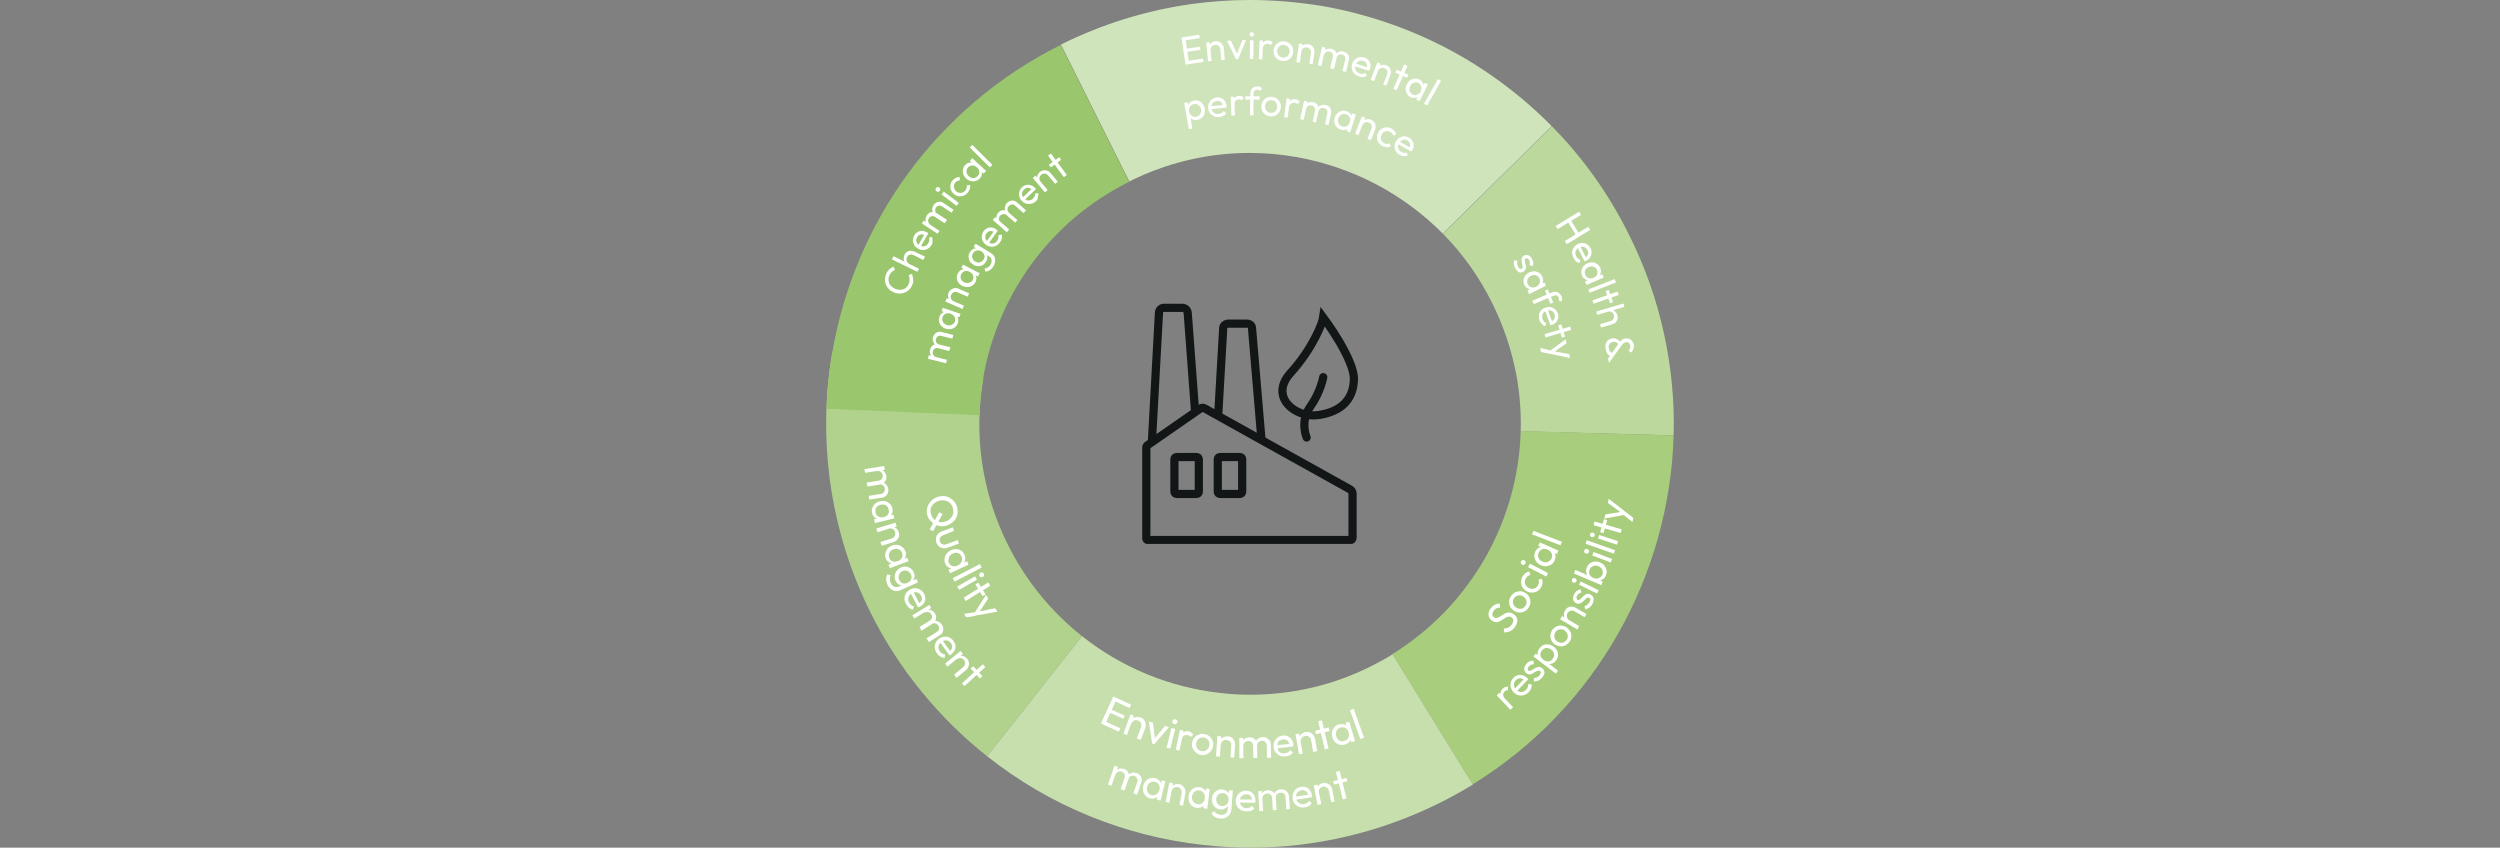 <?xml version="1.0" encoding="UTF-8"?>
<svg xmlns="http://www.w3.org/2000/svg" xmlns:xlink="http://www.w3.org/1999/xlink" version="1.1" id="Layer_1" x="0px" y="0px" viewBox="0 0 1280 434" style="enable-background:new 0 0 1280 434;" xml:space="preserve">
<rect x="0" y="0" width="1280" height="434" fill="#808080" stroke="none"/>
<style type="text/css">
	.st0{fill:#D0E4BB;}
	.st1{fill:#BCD89D;}
	.st2{fill:#ABD087;}
	.st3{fill:#A7CD7D;}
	.st4{fill:#9DC972;}
	.st5{fill:#B0D28D;}
	.st6{fill:#9AC76E;}
	.st7{fill:#C7DFAC;}
	.st8{fill:#9FCA74;}
	.st9{fill:#A4CC7B;}
	.st10{enable-background:new    ;}
	.st11{fill:#FFFFFF;}
	
		.st12{clip-path:url(#SVGID_00000102529685756799271680000018080158349467234945_);fill:none;stroke:#121617;stroke-width:4.196;stroke-miterlimit:10;}
	
		.st13{clip-path:url(#SVGID_00000102529685756799271680000018080158349467234945_);fill:none;stroke:#121617;stroke-width:4.196;stroke-linecap:round;stroke-linejoin:round;stroke-miterlimit:10;}
</style>
<g>
	<path class="st0" d="M639.9,0c-10,0-20.1,0.7-30.1,2.1c-23.1,3.3-45.5,10.2-66.6,20.7l35,70.1c19.4-9.7,40.4-14.6,61.6-14.6   c8,0,16,0.7,23.9,2.1c14.1,2.5,27.7,7.1,40.4,13.7c12.8,6.7,24.5,15.3,34.6,25.5l0,0l0,0l55.8-55c-15.9-16.1-34.1-29.6-54.2-40.1   c-19.8-10.3-41.1-17.5-63.2-21.4C664.8,1.1,652.3,0,639.9,0"></path>
	<path class="st1" d="M794.6,64.7L794.6,64.7C794.6,64.7,794.6,64.7,794.6,64.7l-55.8,55C749,130,757.5,142,764,155.2   c5.2,10.4,9,21.3,11.5,32.5c2.4,10.8,3.4,22,3.1,33.1l76.9,2.1l1.4,0c0.5-17.5-1.2-34.9-4.9-51.9c-3.8-17.5-9.8-34.6-17.9-50.7   C823.9,99.6,810.6,80.9,794.6,64.7"></path>
	<path class="st2" d="M794.6,64.7l-55.8,55l0,0L794.6,64.7C794.6,64.7,794.6,64.7,794.6,64.7"></path>
	<path class="st3" d="M778.6,220.7c-0.6,22.6-6.9,45.1-18.1,64.8c-5.7,9.9-12.5,19.1-20.4,27.4c-8.1,8.4-17.2,15.8-27.2,22   l15.7,25.5l25.4,41.2c15.7-9.7,30-21.2,42.7-34.5c12.4-12.9,23.1-27.3,31.9-42.9c17.5-30.9,27.3-65.9,28.3-101.3l-1.4,0   L778.6,220.7L778.6,220.7L778.6,220.7z"></path>
	<polyline class="st4" points="778.6,220.7 778.6,220.7 855.5,222.9 778.6,220.7  "></polyline>
	<path class="st5" d="M426.2,180c-3.9,22.3-4.2,44.9-1.1,67.3c3.3,23.1,10.2,45.5,20.7,66.5c7.2,14.5,16,28.1,26.2,40.5   c9.9,12.1,21.1,23.2,33.4,32.9l21.9-27.7l26.7-33.8c-16-12.7-28.8-28.4-38-46.9c-13.3-26.7-17.6-56.2-12.5-85.4L426.2,180   L426.2,180z"></path>
	<path class="st6" d="M501.5,212.6l-78.3-3.3l0.3-6.7l0-0.5c0.5-7.3,1.4-14.7,2.7-22c2.8-16.4,7.6-32.4,14-47.7   c6.5-15.4,14.8-30,24.6-43.4c10-13.7,21.7-26.2,34.6-37.2c13.3-11.3,28-21,43.7-28.8l35,70.1c-10.1,5-19.5,11.2-28,18.4   c-8.2,7-15.6,15-22,23.7c-12.5,17.2-21.1,37.3-24.7,58.3c-0.8,4.5-1.3,9-1.7,13.5L501.5,212.6L501.5,212.6z"></path>
	<path class="st7" d="M554,325.7l-26.7,33.8l-21.9,27.7l0,0c31.8,25.2,70.1,40.9,110.5,45.4c8.1,0.9,16.2,1.4,24.3,1.4   c33.4,0,66.4-7.8,96.7-22.8c5.9-2.9,11.6-6.1,17.2-9.5l-25.4-41.2l-15.7-25.5l0,0c-3.5,2.2-7.3,4.2-11,6.1   c-19.3,9.7-40.4,14.6-61.8,14.6c-5.2,0-10.3-0.3-15.4-0.9C598.8,351.9,574.3,341.8,554,325.7"></path>
	<polyline class="st8" points="712.9,334.9 712.9,334.9 728.6,360.4 712.9,334.9  "></polyline>
	<polygon class="st9" points="505.4,387.2 527.3,359.4 527.3,359.4  "></polygon>
	<g class="st10">
		<path class="st11" d="M484.4,186l-9.3-2.3l0.4-1.8l9.3,2.3L484.4,186z M486,179.7l-5.6-1.4c-0.7-0.2-1.3-0.1-1.8,0.2    c-0.5,0.3-0.8,0.8-1,1.5c-0.1,0.4-0.1,0.8,0,1.2c0.1,0.4,0.3,0.7,0.6,1c0.3,0.3,0.6,0.5,1.1,0.6l-0.5,0.6    c-0.7-0.2-1.3-0.5-1.7-0.9c-0.4-0.4-0.8-1-0.9-1.6c-0.2-0.6-0.2-1.3,0-1.9c0.2-0.7,0.5-1.2,0.9-1.7c0.4-0.5,0.9-0.8,1.5-1    c0.6-0.2,1.3-0.2,2,0l6,1.5L486,179.7z M487.6,173.4l-5.6-1.4c-0.7-0.2-1.3-0.1-1.8,0.2c-0.5,0.3-0.8,0.8-1,1.4    c-0.1,0.4-0.1,0.8,0,1.2c0.1,0.4,0.3,0.7,0.6,1c0.3,0.3,0.6,0.5,1.1,0.6l-0.6,0.9c-0.7-0.2-1.3-0.6-1.7-1c-0.4-0.5-0.7-1-0.9-1.7    c-0.2-0.6-0.2-1.3,0-1.9c0.2-0.7,0.5-1.3,0.9-1.7c0.4-0.5,0.9-0.8,1.5-1c0.6-0.2,1.3-0.2,2,0l6,1.5L487.6,173.4z"></path>
	</g>
	<g class="st10">
		<path class="st11" d="M490.4,165.5c-0.3,0.8-0.8,1.5-1.4,2c-0.6,0.5-1.4,0.9-2.2,1c-0.8,0.1-1.7,0.1-2.6-0.2    c-0.9-0.3-1.6-0.8-2.2-1.4c-0.6-0.6-1-1.4-1.2-2.2c-0.2-0.8-0.1-1.6,0.2-2.5c0.2-0.7,0.6-1.3,1.1-1.7c0.5-0.4,1-0.7,1.6-0.9    c0.6-0.2,1.3-0.1,1.9,0l2.7,0.9c0.6,0.3,1.2,0.6,1.6,1.1c0.4,0.5,0.6,1.1,0.7,1.7C490.7,164.1,490.6,164.8,490.4,165.5z     M491.2,162.4l-2.5-0.8l-2.1-1.1l-2.3-0.4l-2.2-0.8l0.6-1.7l9.1,3.1L491.2,162.4z M488.9,164.6c0.3-0.9,0.2-1.6-0.2-2.4    c-0.4-0.7-1.1-1.2-2-1.6c-0.6-0.2-1.2-0.3-1.8-0.2c-0.5,0.1-1,0.3-1.4,0.6c-0.4,0.3-0.7,0.8-0.9,1.4c-0.2,0.6-0.2,1.1-0.1,1.7    c0.1,0.5,0.4,1,0.7,1.4c0.4,0.4,0.9,0.7,1.5,0.9c0.6,0.2,1.2,0.3,1.7,0.2c0.6-0.1,1-0.3,1.5-0.7    C488.4,165.7,488.7,165.2,488.9,164.6z"></path>
	</g>
	<g class="st10">
		<path class="st11" d="M492.8,158.2l-8.8-3.8l0.7-1.7l8.8,3.8L492.8,158.2z M495.5,151.9l-5.2-2.2c-0.7-0.3-1.3-0.3-1.9-0.1    c-0.6,0.2-1.1,0.7-1.4,1.4c-0.2,0.4-0.3,0.9-0.2,1.3c0,0.4,0.2,0.8,0.5,1.2c0.3,0.3,0.6,0.6,1.1,0.8l-0.7,0.5    c-0.7-0.3-1.2-0.7-1.6-1.2c-0.4-0.5-0.6-1.1-0.7-1.8c-0.1-0.7,0-1.3,0.3-2c0.3-0.7,0.7-1.2,1.3-1.6c0.6-0.4,1.2-0.6,1.8-0.7    c0.7-0.1,1.3,0,1.9,0.3l5.5,2.4L495.5,151.9z"></path>
	</g>
	<g class="st10">
		<path class="st11" d="M499.4,144.5c-0.4,0.8-1,1.4-1.7,1.8c-0.7,0.4-1.5,0.7-2.4,0.7c-0.9,0-1.7-0.2-2.6-0.6c-0.8-0.4-1.5-1-2-1.7    c-0.5-0.7-0.8-1.5-0.8-2.3c-0.1-0.8,0.1-1.6,0.5-2.4c0.3-0.6,0.8-1.2,1.3-1.5c0.5-0.4,1.1-0.6,1.8-0.7c0.6-0.1,1.3,0,1.9,0.3    l2.6,1.3c0.6,0.4,1,0.8,1.4,1.4s0.5,1.2,0.5,1.8C499.9,143.2,499.8,143.8,499.4,144.5z M498,143.4c0.4-0.8,0.5-1.6,0.2-2.4    c-0.3-0.8-0.9-1.4-1.7-1.8c-0.6-0.3-1.2-0.5-1.7-0.5c-0.6,0-1.1,0.1-1.5,0.4c-0.5,0.3-0.8,0.7-1.1,1.2c-0.3,0.5-0.4,1.1-0.4,1.6    c0,0.5,0.2,1,0.5,1.5c0.3,0.5,0.8,0.8,1.3,1.1c0.6,0.3,1.1,0.4,1.7,0.4c0.6,0,1.1-0.2,1.5-0.4C497.4,144.4,497.7,144,498,143.4z     M500.7,141.6l-2.3-1.2l-1.9-1.4l-2.2-0.8l-2.1-1.1l0.9-1.6l8.5,4.4L500.7,141.6z"></path>
	</g>
	<g class="st10">
		<path class="st11" d="M504.8,134.1c-0.5,0.7-1.1,1.3-1.8,1.7c-0.7,0.4-1.5,0.5-2.3,0.5c-0.8,0-1.7-0.3-2.4-0.8    c-0.8-0.5-1.4-1.1-1.8-1.8c-0.4-0.7-0.6-1.5-0.6-2.3c0-0.8,0.2-1.6,0.7-2.3c0.4-0.6,0.9-1.1,1.4-1.5c0.6-0.3,1.2-0.5,1.8-0.5    c0.6,0,1.3,0.2,1.9,0.5l2.2,1.3c0.6,0.4,1,0.9,1.3,1.5c0.3,0.6,0.4,1.2,0.3,1.8C505.4,132.8,505.2,133.5,504.8,134.1z     M503.6,132.9c0.3-0.5,0.5-1,0.5-1.5c0-0.5-0.1-1-0.4-1.5c-0.3-0.5-0.7-0.8-1.2-1.2c-0.5-0.3-1.1-0.5-1.6-0.5    c-0.5,0-1,0.1-1.5,0.3c-0.5,0.2-0.8,0.6-1.2,1.1c-0.3,0.5-0.5,1-0.5,1.6c0,0.5,0.1,1,0.4,1.5c0.3,0.5,0.6,0.9,1.2,1.2    c0.5,0.3,1,0.5,1.6,0.5c0.5,0,1-0.1,1.5-0.4C502.8,133.8,503.2,133.4,503.6,132.9z M508.6,136.4c-0.5,0.8-1.1,1.5-1.8,1.9    c-0.7,0.5-1.5,0.7-2.3,0.8l-0.4-1.6c0.6-0.1,1.2-0.3,1.7-0.6c0.5-0.3,1-0.8,1.3-1.4c0.5-0.8,0.7-1.6,0.6-2.4    c-0.1-0.8-0.6-1.4-1.3-1.8l-2-1.3l-1.7-1.4l-2-0.9l-2.2-1.3l1-1.6l7.9,4.8c0.8,0.5,1.4,1.1,1.7,1.8c0.4,0.7,0.5,1.5,0.4,2.4    C509.4,134.7,509.1,135.6,508.6,136.4z"></path>
	</g>
	<g class="st10">
		<path class="st11" d="M511.9,124.2c-0.6,0.8-1.2,1.4-2.1,1.7c-0.8,0.4-1.6,0.5-2.5,0.4c-0.9-0.1-1.7-0.4-2.5-1    c-0.8-0.6-1.3-1.2-1.7-2c-0.4-0.8-0.5-1.6-0.4-2.5c0.1-0.9,0.4-1.7,0.9-2.4c0.5-0.7,1.1-1.2,1.9-1.6c0.7-0.3,1.5-0.4,2.3-0.3    c0.8,0.1,1.6,0.4,2.3,1c0.1,0.1,0.2,0.2,0.3,0.3c0.1,0.1,0.2,0.2,0.4,0.4l-4.7,6.6l-1.2-0.9l4.2-5.8l0.1,0.9    c-0.5-0.4-1-0.6-1.5-0.7c-0.5-0.1-1,0-1.4,0.2c-0.4,0.2-0.8,0.5-1.2,1c-0.4,0.5-0.6,1-0.6,1.6c-0.1,0.5,0,1.1,0.3,1.6    c0.2,0.5,0.6,0.9,1.2,1.3c0.5,0.4,1.1,0.6,1.7,0.7c0.6,0.1,1.1,0,1.6-0.3c0.5-0.2,1-0.6,1.3-1.2c0.3-0.4,0.5-0.9,0.6-1.4    c0.1-0.5,0.1-1,0-1.4l1.7-0.3c0.2,0.7,0.2,1.4,0,2.1C512.7,122.9,512.4,123.6,511.9,124.2z"></path>
	</g>
	<g class="st10">
		<path class="st11" d="M515.5,118.9l-7.2-6.3l1.2-1.4l7.2,6.3L515.5,118.9z M519.8,114l-4.4-3.8c-0.5-0.5-1.1-0.7-1.7-0.6    c-0.6,0.1-1.1,0.3-1.6,0.8c-0.3,0.3-0.5,0.7-0.6,1.1c-0.1,0.4-0.1,0.8,0,1.2c0.1,0.4,0.3,0.7,0.7,1l-0.8,0.3    c-0.5-0.5-0.9-1-1.1-1.6c-0.2-0.6-0.2-1.2-0.1-1.8c0.1-0.6,0.4-1.2,0.9-1.7c0.4-0.5,1-0.9,1.5-1.1c0.6-0.2,1.2-0.3,1.8-0.1    c0.6,0.1,1.2,0.4,1.8,0.9l4.7,4.1L519.8,114z M524.1,109.1l-4.4-3.8c-0.5-0.5-1.1-0.7-1.7-0.6c-0.6,0.1-1.1,0.3-1.5,0.8    c-0.3,0.3-0.5,0.7-0.6,1.1c-0.1,0.4-0.1,0.8,0,1.2c0.1,0.4,0.3,0.7,0.7,1l-1,0.5c-0.5-0.5-0.9-1.1-1-1.7c-0.2-0.6-0.2-1.2,0-1.9    c0.1-0.6,0.4-1.2,0.9-1.7c0.5-0.5,1-0.9,1.6-1.1c0.6-0.2,1.2-0.3,1.8-0.2c0.6,0.1,1.2,0.4,1.8,0.9l4.6,4.1L524.1,109.1z"></path>
	</g>
	<g class="st10">
		<path class="st11" d="M530.4,103c-0.7,0.7-1.5,1.1-2.3,1.3c-0.9,0.2-1.7,0.2-2.6,0c-0.8-0.2-1.6-0.7-2.3-1.4    c-0.7-0.7-1.1-1.4-1.3-2.3c-0.2-0.8-0.2-1.7,0-2.5c0.2-0.8,0.7-1.6,1.4-2.2c0.6-0.6,1.3-1,2.1-1.2c0.8-0.2,1.5-0.1,2.3,0.1    c0.8,0.2,1.5,0.7,2.1,1.3c0.1,0.1,0.2,0.2,0.3,0.3c0.1,0.1,0.2,0.3,0.3,0.4l-5.8,5.6l-1.1-1.1l5.1-5l-0.1,0.9    c-0.5-0.5-0.9-0.8-1.4-0.9c-0.5-0.2-1-0.2-1.4-0.1c-0.5,0.1-0.9,0.4-1.4,0.8c-0.4,0.4-0.7,0.9-0.9,1.4c-0.2,0.5-0.2,1,0,1.6    c0.2,0.5,0.5,1,0.9,1.5c0.5,0.5,1,0.8,1.5,1c0.5,0.2,1.1,0.2,1.6,0c0.6-0.1,1.1-0.4,1.5-0.9c0.4-0.4,0.7-0.8,0.9-1.2    c0.2-0.5,0.3-0.9,0.2-1.4l1.7,0c0,0.7-0.1,1.4-0.4,2.1C531.4,101.9,531,102.5,530.4,103z"></path>
	</g>
	<g class="st10">
		<path class="st11" d="M535,98.5l-6.2-7.4l1.4-1.2l6.2,7.4L535,98.5z M540.2,94.1l-3.6-4.3c-0.5-0.6-1-0.9-1.7-0.9    c-0.7-0.1-1.3,0.1-1.8,0.6c-0.4,0.3-0.6,0.7-0.8,1.1c-0.2,0.4-0.2,0.8-0.1,1.3c0.1,0.4,0.3,0.8,0.6,1.2l-0.8,0.2    c-0.5-0.6-0.8-1.2-0.9-1.8c-0.1-0.6-0.1-1.3,0.2-1.9c0.2-0.6,0.6-1.2,1.2-1.6c0.6-0.5,1.2-0.7,1.8-0.8c0.7-0.1,1.3,0,1.9,0.2    c0.6,0.2,1.2,0.6,1.6,1.1l3.8,4.6L540.2,94.1z"></path>
	</g>
	<g class="st10">
		<path class="st11" d="M544.7,90.7l-8.1-11l1.5-1.1l8.1,11L544.7,90.7z M538,85.7l-1-1.3l5.3-3.9l1,1.3L538,85.7z"></path>
	</g>
	<g class="st10">
		<path class="st11" d="M467.1,145.9c-0.4,0.9-0.9,1.7-1.6,2.4c-0.7,0.7-1.4,1.2-2.3,1.5c-0.9,0.3-1.8,0.5-2.7,0.5    c-0.9,0-1.9-0.2-2.8-0.6c-0.9-0.4-1.8-0.9-2.4-1.5c-0.7-0.7-1.2-1.4-1.6-2.2c-0.4-0.8-0.6-1.7-0.6-2.7c0-0.9,0.2-1.9,0.5-2.8    c0.4-1,1-1.9,1.6-2.5c0.7-0.6,1.4-1.1,2.3-1.5l0.7,1.7c-0.6,0.2-1.2,0.6-1.7,1.1c-0.5,0.5-0.9,1.1-1.2,1.9c-0.3,0.7-0.4,1.4-0.4,2    c0,0.7,0.2,1.3,0.4,1.9c0.3,0.6,0.7,1.2,1.2,1.6c0.5,0.5,1.1,0.9,1.9,1.2c0.7,0.3,1.4,0.4,2.2,0.5c0.7,0,1.4-0.1,2-0.3    c0.6-0.2,1.2-0.6,1.6-1.1c0.5-0.5,0.9-1.1,1.1-1.8c0.3-0.8,0.5-1.6,0.4-2.3c0-0.7-0.2-1.4-0.5-2l1.7-0.7c0.4,0.9,0.6,1.8,0.6,2.7    C467.7,143.9,467.5,144.9,467.1,145.9z"></path>
	</g>
	<g class="st10">
		<path class="st11" d="M469.7,139.2l-13-6.4l0.8-1.6l13,6.4L469.7,139.2z M472.7,133.1l-5-2.5c-0.7-0.3-1.3-0.4-1.9-0.2    c-0.6,0.2-1.1,0.6-1.4,1.3c-0.2,0.4-0.3,0.9-0.3,1.3c0,0.4,0.2,0.8,0.4,1.2c0.2,0.4,0.6,0.6,1,0.9l-0.7,0.5    c-0.7-0.3-1.2-0.8-1.5-1.3c-0.4-0.5-0.6-1.1-0.6-1.8c0-0.7,0.1-1.3,0.4-2c0.3-0.7,0.7-1.2,1.3-1.5c0.5-0.4,1.1-0.6,1.8-0.6    c0.7,0,1.3,0.1,2,0.4l5.4,2.6L472.7,133.1z"></path>
	</g>
	<g class="st10">
		<path class="st11" d="M477,125.4c-0.5,0.8-1.1,1.5-1.9,1.9c-0.8,0.5-1.6,0.7-2.5,0.7c-0.9,0-1.7-0.2-2.6-0.7    c-0.8-0.5-1.5-1.1-1.9-1.8c-0.4-0.8-0.7-1.6-0.7-2.4c0-0.9,0.2-1.7,0.7-2.5c0.4-0.8,1-1.4,1.7-1.8c0.7-0.4,1.4-0.6,2.3-0.6    c0.8,0,1.6,0.3,2.4,0.7c0.1,0.1,0.2,0.1,0.4,0.2c0.1,0.1,0.3,0.2,0.4,0.3l-4,7.1l-1.3-0.7l3.5-6.2l0.2,0.9    c-0.6-0.3-1.1-0.5-1.6-0.5c-0.5,0-1,0.1-1.4,0.3c-0.4,0.2-0.8,0.6-1.1,1.1c-0.3,0.5-0.5,1.1-0.5,1.6c0,0.5,0.2,1,0.4,1.5    c0.3,0.5,0.7,0.9,1.3,1.2c0.6,0.3,1.2,0.5,1.7,0.5c0.6,0,1.1-0.1,1.6-0.4c0.5-0.3,0.9-0.7,1.2-1.3c0.3-0.5,0.4-0.9,0.5-1.4    c0.1-0.5,0-1-0.2-1.4l1.6-0.4c0.2,0.7,0.3,1.4,0.2,2.1C477.6,124.1,477.4,124.8,477,125.4z"></path>
	</g>
	<g class="st10">
		<path class="st11" d="M480,119.7l-8-5.3l1-1.5l8,5.3L480,119.7z M483.6,114.3l-4.8-3.2c-0.6-0.4-1.2-0.5-1.8-0.4    c-0.6,0.1-1.1,0.5-1.4,1c-0.2,0.4-0.4,0.8-0.4,1.2c0,0.4,0,0.8,0.2,1.1s0.4,0.7,0.8,0.9l-0.7,0.4c-0.6-0.4-1-0.9-1.3-1.5    c-0.3-0.6-0.4-1.2-0.3-1.8c0.1-0.6,0.3-1.2,0.7-1.8c0.4-0.6,0.8-1,1.4-1.3c0.6-0.3,1.1-0.4,1.8-0.4c0.6,0,1.2,0.3,1.9,0.7l5.2,3.4    L483.6,114.3z M487.2,108.9l-4.8-3.2c-0.6-0.4-1.2-0.5-1.8-0.4c-0.6,0.1-1.1,0.5-1.4,1c-0.2,0.4-0.4,0.8-0.4,1.2    c0,0.4,0,0.8,0.2,1.2c0.2,0.4,0.4,0.7,0.8,0.9l-0.9,0.7c-0.6-0.4-1-1-1.3-1.6c-0.2-0.6-0.3-1.2-0.3-1.9c0.1-0.6,0.3-1.2,0.7-1.8    c0.4-0.6,0.9-1,1.4-1.3c0.6-0.3,1.1-0.4,1.8-0.4c0.6,0,1.3,0.2,1.9,0.7l5.1,3.4L487.2,108.9z"></path>
	</g>
	<g class="st10">
		<path class="st11" d="M481.2,97.7c-0.2,0.3-0.5,0.4-0.8,0.5c-0.3,0-0.6,0-0.9-0.2c-0.3-0.2-0.4-0.4-0.5-0.8c0-0.3,0-0.6,0.2-0.9    c0.2-0.3,0.5-0.4,0.8-0.5c0.3,0,0.6,0,0.9,0.2c0.3,0.2,0.4,0.5,0.5,0.8C481.4,97.2,481.4,97.5,481.2,97.7z M489.8,105.4l-7.7-5.8    l1.1-1.5l7.7,5.8L489.8,105.4z"></path>
	</g>
	<g class="st10">
		<path class="st11" d="M495.5,98.6c-0.6,0.7-1.3,1.3-2.1,1.6c-0.8,0.3-1.7,0.4-2.5,0.3c-0.9-0.1-1.7-0.5-2.4-1.1    c-0.7-0.6-1.3-1.3-1.6-2.1c-0.3-0.8-0.4-1.7-0.3-2.5c0.1-0.9,0.5-1.7,1.1-2.4c0.5-0.6,1-1,1.6-1.3c0.6-0.3,1.3-0.5,2-0.5l0.2,1.7    c-0.5,0-0.9,0.1-1.3,0.3c-0.4,0.2-0.8,0.5-1.1,0.9c-0.4,0.5-0.6,1-0.7,1.5c-0.1,0.5,0,1.1,0.2,1.6c0.2,0.5,0.6,1,1,1.4    c0.5,0.4,1,0.7,1.6,0.7c0.5,0.1,1.1,0.1,1.6-0.1c0.5-0.2,1-0.5,1.4-1c0.3-0.4,0.6-0.8,0.7-1.3c0.1-0.4,0.2-0.9,0.1-1.4l1.7-0.2    c0.1,0.7,0.1,1.3-0.1,2C496.3,97.4,495.9,98,495.5,98.6z"></path>
	</g>
	<g class="st10">
		<path class="st11" d="M501.6,91.4c-0.6,0.6-1.3,1.1-2.1,1.3c-0.8,0.2-1.6,0.2-2.5,0c-0.8-0.2-1.6-0.6-2.3-1.3    c-0.7-0.6-1.2-1.4-1.5-2.2c-0.3-0.8-0.3-1.6-0.2-2.5c0.2-0.8,0.5-1.6,1.1-2.2c0.5-0.5,1-0.9,1.7-1.1c0.6-0.2,1.2-0.3,1.9-0.2    c0.6,0.1,1.2,0.4,1.8,0.8l2.1,2c0.5,0.5,0.8,1.1,1,1.7s0.2,1.2,0,1.9C502.5,90.3,502.1,90.9,501.6,91.4z M500.6,90.1    c0.6-0.7,0.9-1.4,0.8-2.2c-0.1-0.8-0.5-1.6-1.2-2.2c-0.5-0.4-1-0.7-1.5-0.9c-0.5-0.1-1.1-0.1-1.6,0c-0.5,0.2-1,0.4-1.4,0.9    c-0.4,0.4-0.7,0.9-0.8,1.5c-0.1,0.5-0.1,1.1,0.1,1.6c0.2,0.5,0.5,1,1,1.4c0.5,0.4,1,0.7,1.5,0.9c0.5,0.1,1.1,0.1,1.6,0    C499.7,90.8,500.2,90.5,500.6,90.1z M503.6,88.9l-1.9-1.8l-1.5-1.8l-1.9-1.3l-1.7-1.6l1.2-1.4l7.1,6.5L503.6,88.9z"></path>
	</g>
	<g class="st10">
		<path class="st11" d="M506.8,85.7l-10.3-10.2l1.3-1.3l10.3,10.2L506.8,85.7z"></path>
	</g>
	<g class="st10">
		<path class="st11" d="M608.7,66.1l-2.4-13.4l1.8-0.3l0.4,2.5l0.1,2.4l0.8,2.3l1.1,6.3L608.7,66.1z M613,61.4    c-0.7,0.1-1.4,0.1-2-0.1c-0.6-0.2-1.2-0.5-1.6-1c-0.4-0.5-0.7-1-0.9-1.7l-0.5-2.9c-0.1-0.7,0-1.3,0.3-1.9c0.3-0.6,0.7-1.1,1.2-1.5    c0.5-0.4,1.1-0.7,1.8-0.8c0.9-0.2,1.7-0.1,2.5,0.2c0.8,0.3,1.4,0.8,2,1.5c0.5,0.7,0.9,1.5,1,2.4c0.2,0.9,0.1,1.8-0.1,2.6    c-0.3,0.8-0.7,1.5-1.3,2.1C614.6,60.9,613.9,61.2,613,61.4z M612.4,59.8c0.6-0.1,1.1-0.3,1.5-0.7c0.4-0.4,0.7-0.8,0.9-1.3    c0.2-0.5,0.2-1.1,0.1-1.8c-0.1-0.6-0.3-1.2-0.7-1.6c-0.4-0.4-0.8-0.8-1.3-1c-0.5-0.2-1-0.2-1.6-0.1c-0.6,0.1-1.1,0.3-1.5,0.7    c-0.4,0.4-0.7,0.8-0.9,1.3c-0.2,0.5-0.2,1.1-0.1,1.8c0.1,0.6,0.3,1.2,0.7,1.6c0.3,0.4,0.8,0.8,1.3,1    C611.3,59.8,611.8,59.9,612.4,59.8z"></path>
	</g>
	<g class="st10">
		<path class="st11" d="M624.1,59.9c-1,0.1-1.8,0-2.6-0.4c-0.8-0.4-1.5-0.9-2-1.6c-0.5-0.7-0.8-1.5-0.9-2.5c-0.1-0.9,0-1.8,0.4-2.6    c0.4-0.8,0.9-1.5,1.6-2c0.7-0.5,1.5-0.8,2.4-0.9c0.9-0.1,1.7,0,2.4,0.4s1.3,0.8,1.8,1.5c0.5,0.7,0.7,1.5,0.8,2.4    c0,0.1,0,0.3,0,0.4c0,0.2,0,0.3,0,0.5l-8.1,0.8l-0.2-1.5l7.1-0.7l-0.6,0.7c-0.1-0.6-0.2-1.2-0.5-1.6c-0.3-0.4-0.6-0.7-1.1-0.9    c-0.4-0.2-1-0.3-1.6-0.2c-0.6,0.1-1.1,0.3-1.6,0.6c-0.4,0.3-0.8,0.7-1,1.2c-0.2,0.5-0.3,1.1-0.2,1.8c0.1,0.7,0.3,1.2,0.6,1.7    c0.3,0.5,0.7,0.8,1.3,1.1c0.5,0.2,1.1,0.3,1.8,0.2c0.5-0.1,1-0.2,1.5-0.4c0.4-0.2,0.8-0.6,1.1-1l1.3,1.1c-0.4,0.6-0.9,1.1-1.6,1.4    C625.6,59.6,624.9,59.9,624.1,59.9z"></path>
	</g>
	<g class="st10">
		<path class="st11" d="M630.5,59.2l-0.4-9.6l1.8-0.1l0.4,9.6L630.5,59.2z M632.1,53.6l-0.7-0.3c-0.1-1.2,0.2-2.2,0.7-3    c0.5-0.8,1.3-1.2,2.4-1.2c0.5,0,0.9,0,1.3,0.2c0.4,0.2,0.8,0.4,1.1,0.8l-1.1,1.3c-0.2-0.2-0.4-0.4-0.7-0.4    c-0.2-0.1-0.5-0.1-0.9-0.1c-0.7,0-1.2,0.3-1.6,0.7C632.2,52.1,632.1,52.8,632.1,53.6z"></path>
	</g>
	<g class="st10">
		<path class="st11" d="M637.6,51l0-1.7l7.3,0l0,1.7L637.6,51z M640,59l0.1-11.1c0-0.7,0.2-1.3,0.5-1.9c0.3-0.5,0.7-1,1.3-1.3    c0.5-0.3,1.2-0.5,1.9-0.5c0.6,0,1,0.1,1.4,0.3c0.4,0.2,0.8,0.5,1.1,0.8l-1.2,1.2c-0.2-0.2-0.4-0.3-0.6-0.4    c-0.2-0.1-0.5-0.2-0.8-0.2c-0.6,0-1,0.2-1.4,0.5c-0.3,0.3-0.5,0.8-0.5,1.4L641.8,59L640,59z"></path>
	</g>
	<g class="st10">
		<path class="st11" d="M650.5,59.6c-0.9-0.1-1.8-0.3-2.5-0.8c-0.7-0.5-1.3-1.1-1.7-1.9c-0.4-0.8-0.6-1.7-0.5-2.6    c0.1-0.9,0.3-1.8,0.8-2.5c0.5-0.7,1.1-1.3,1.9-1.7c0.8-0.4,1.6-0.6,2.6-0.5c0.9,0.1,1.8,0.3,2.5,0.8c0.7,0.5,1.3,1.1,1.7,1.9    c0.4,0.8,0.6,1.6,0.5,2.6c-0.1,0.9-0.3,1.8-0.8,2.5c-0.5,0.7-1.1,1.3-1.9,1.7C652.3,59.5,651.4,59.6,650.5,59.6z M650.6,57.8    c0.6,0,1.2-0.1,1.6-0.3c0.5-0.3,0.9-0.6,1.2-1.1c0.3-0.5,0.5-1,0.5-1.7c0-0.6-0.1-1.2-0.3-1.7c-0.2-0.5-0.6-0.9-1-1.2    c-0.4-0.3-1-0.5-1.6-0.5c-0.6,0-1.2,0.1-1.6,0.3c-0.5,0.2-0.9,0.6-1.2,1.1c-0.3,0.5-0.5,1-0.5,1.6c0,0.6,0.1,1.2,0.3,1.7    c0.2,0.5,0.6,0.9,1,1.2C649.5,57.6,650,57.8,650.6,57.8z"></path>
	</g>
	<g class="st10">
		<path class="st11" d="M657.5,60l1.2-9.6l1.8,0.2l-1.2,9.6L657.5,60z M660,54.8l-0.6-0.4c0.2-1.2,0.6-2.2,1.2-2.8    c0.7-0.7,1.5-0.9,2.6-0.8c0.5,0.1,0.9,0.2,1.3,0.4c0.4,0.2,0.7,0.5,1,1l-1.3,1.1c-0.2-0.2-0.4-0.4-0.6-0.5    c-0.2-0.1-0.5-0.2-0.8-0.2c-0.7-0.1-1.2,0.1-1.7,0.4C660.5,53.3,660.2,53.9,660,54.8z"></path>
	</g>
	<g class="st10">
		<path class="st11" d="M665.7,61l2-9.4l1.8,0.4l-2,9.4L665.7,61z M672.1,62.4l1.2-5.7c0.1-0.7,0.1-1.3-0.3-1.8    c-0.3-0.5-0.8-0.8-1.5-0.9c-0.4-0.1-0.8-0.1-1.2,0c-0.4,0.1-0.7,0.3-1,0.6c-0.3,0.3-0.5,0.7-0.6,1.1l-0.7-0.5    c0.2-0.7,0.4-1.3,0.9-1.8c0.4-0.5,0.9-0.8,1.5-1c0.6-0.2,1.2-0.2,1.9-0.1c0.7,0.1,1.2,0.4,1.7,0.8c0.5,0.4,0.8,0.9,1,1.5    c0.2,0.6,0.2,1.3,0.1,2l-1.3,6.1L672.1,62.4z M678.4,63.7l1.2-5.7c0.1-0.7,0.1-1.3-0.3-1.8c-0.3-0.5-0.8-0.8-1.5-0.9    c-0.4-0.1-0.8-0.1-1.2,0c-0.4,0.1-0.7,0.3-1,0.6c-0.3,0.3-0.5,0.7-0.6,1.1l-0.9-0.6c0.2-0.7,0.5-1.3,1-1.7c0.5-0.4,1-0.8,1.6-0.9    c0.6-0.2,1.3-0.2,1.9-0.1c0.7,0.1,1.3,0.4,1.8,0.8c0.5,0.4,0.8,0.9,1,1.5c0.2,0.6,0.2,1.3,0.1,2l-1.3,6L678.4,63.7z"></path>
	</g>
	<g class="st10">
		<path class="st11" d="M686.4,66.3c-0.8-0.3-1.5-0.7-2.1-1.3c-0.6-0.6-0.9-1.4-1.1-2.2c-0.2-0.8-0.1-1.7,0.2-2.6    c0.3-0.9,0.7-1.7,1.4-2.2c0.6-0.6,1.3-1,2.1-1.2c0.8-0.2,1.6-0.2,2.5,0.1c0.7,0.2,1.3,0.6,1.7,1c0.5,0.5,0.8,1,0.9,1.6    c0.2,0.6,0.2,1.3,0,1.9l-0.9,2.8c-0.2,0.6-0.6,1.2-1.1,1.6c-0.5,0.4-1.1,0.7-1.7,0.8C687.8,66.6,687.1,66.6,686.4,66.3z     M687.2,64.8c0.9,0.3,1.7,0.2,2.4-0.2c0.7-0.4,1.2-1.1,1.5-2c0.2-0.6,0.3-1.2,0.2-1.8c-0.1-0.5-0.3-1-0.7-1.4    c-0.4-0.4-0.8-0.7-1.4-0.9c-0.6-0.2-1.1-0.2-1.7-0.1c-0.5,0.1-1,0.4-1.4,0.8c-0.4,0.4-0.7,0.9-0.9,1.5c-0.2,0.6-0.2,1.2-0.1,1.8    c0.1,0.5,0.3,1,0.7,1.4C686.2,64.3,686.6,64.6,687.2,64.8z M689.5,67.1l0.8-2.5l1-2.1l0.4-2.3l0.7-2.2l1.8,0.6l-2.9,9.2    L689.5,67.1z"></path>
	</g>
	<g class="st10">
		<path class="st11" d="M693.8,68.5l3.5-8.9l1.7,0.7l-3.5,8.9L693.8,68.5z M700.1,71.1l2.1-5.2c0.3-0.7,0.3-1.3,0-1.9    c-0.3-0.6-0.7-1-1.4-1.3c-0.5-0.2-0.9-0.2-1.3-0.2c-0.4,0.1-0.8,0.2-1.2,0.5c-0.3,0.3-0.6,0.6-0.8,1.1l-0.5-0.7    c0.3-0.7,0.7-1.2,1.2-1.6c0.5-0.4,1.1-0.7,1.8-0.8c0.7-0.1,1.3,0,2,0.3c0.7,0.3,1.2,0.7,1.6,1.2c0.4,0.5,0.6,1.2,0.7,1.8    c0.1,0.7,0,1.3-0.2,1.9l-2.2,5.6L700.1,71.1z"></path>
	</g>
	<g class="st10">
		<path class="st11" d="M707.9,74.8c-0.9-0.4-1.5-1-2-1.7c-0.5-0.7-0.8-1.5-0.9-2.4c-0.1-0.9,0.1-1.7,0.5-2.6c0.4-0.9,1-1.5,1.7-2    c0.7-0.5,1.5-0.8,2.4-0.9c0.9-0.1,1.7,0.1,2.6,0.5c0.7,0.3,1.2,0.7,1.7,1.3c0.5,0.5,0.8,1.1,1,1.8l-1.6,0.6    c-0.1-0.4-0.3-0.8-0.6-1.2c-0.3-0.3-0.7-0.6-1.2-0.8c-0.6-0.3-1.1-0.4-1.6-0.3c-0.5,0.1-1,0.2-1.5,0.6c-0.5,0.3-0.8,0.8-1.1,1.4    c-0.3,0.6-0.4,1.1-0.3,1.7c0,0.6,0.2,1.1,0.5,1.5c0.3,0.5,0.7,0.8,1.3,1.1c0.5,0.2,0.9,0.3,1.4,0.3c0.5,0,0.9-0.1,1.3-0.3l0.6,1.6    c-0.6,0.3-1.3,0.4-2,0.4C709.3,75.2,708.6,75.1,707.9,74.8z"></path>
	</g>
	<g class="st10">
		<path class="st11" d="M716.6,79.3c-0.8-0.5-1.5-1.1-1.9-1.8c-0.5-0.8-0.7-1.6-0.7-2.5c0-0.9,0.2-1.7,0.7-2.6    c0.5-0.8,1.1-1.5,1.8-1.9c0.8-0.4,1.6-0.7,2.4-0.7c0.9,0,1.7,0.2,2.5,0.7c0.8,0.4,1.4,1,1.8,1.7c0.4,0.7,0.6,1.4,0.6,2.2    c0,0.8-0.2,1.6-0.7,2.4c-0.1,0.1-0.1,0.2-0.2,0.4c-0.1,0.1-0.2,0.3-0.3,0.4l-7.1-4l0.7-1.3l6.2,3.5l-0.9,0.2    c0.3-0.6,0.5-1.1,0.5-1.6c0-0.5-0.1-1-0.3-1.4c-0.2-0.4-0.6-0.8-1.1-1.1c-0.5-0.3-1.1-0.5-1.6-0.4c-0.5,0-1,0.2-1.5,0.5    c-0.5,0.3-0.9,0.7-1.2,1.3c-0.3,0.6-0.5,1.2-0.5,1.7c0,0.6,0.1,1.1,0.4,1.6c0.3,0.5,0.7,0.9,1.3,1.2c0.5,0.3,1,0.4,1.4,0.5    c0.5,0.1,1,0,1.4-0.2l0.4,1.6c-0.7,0.2-1.4,0.3-2.1,0.3C718,79.9,717.3,79.6,716.6,79.3z"></path>
	</g>
	<g class="st10">
		<path class="st11" d="M607,33.1l-2.1-13.9l1.9-0.3l2.1,13.9L607,33.1z M606.4,20.7l-0.3-1.7l7.9-1.2l0.3,1.7L606.4,20.7z     M607.3,26.6l-0.3-1.6l7.3-1.1l0.3,1.6L607.3,26.6z M608.2,32.9l-0.3-1.7l8-1.2l0.3,1.7L608.2,32.9z"></path>
	</g>
	<g class="st10">
		<path class="st11" d="M618.5,31.4l-0.9-9.6l1.8-0.2l0.9,9.6L618.5,31.4z M625.3,30.8l-0.5-5.6c-0.1-0.7-0.4-1.3-0.9-1.7    c-0.5-0.4-1.1-0.6-1.8-0.5c-0.5,0-0.9,0.2-1.3,0.4c-0.4,0.2-0.6,0.6-0.8,1c-0.2,0.4-0.2,0.8-0.2,1.3l-0.8-0.4    c-0.1-0.7,0-1.4,0.3-2c0.3-0.6,0.7-1.1,1.2-1.5c0.5-0.4,1.2-0.6,1.9-0.7s1.4,0.1,2,0.4c0.6,0.3,1.1,0.7,1.5,1.3    c0.4,0.6,0.6,1.2,0.7,1.8l0.5,6L625.3,30.8z"></path>
	</g>
	<g class="st10">
		<path class="st11" d="M632.9,30.4l-4.7-9.5l2-0.1l3.8,8l-1.2,0l3.3-8.2l1.9-0.1l-4.1,9.8L632.9,30.4z"></path>
	</g>
	<g class="st10">
		<path class="st11" d="M640.9,18.7c-0.3,0-0.6-0.1-0.8-0.3c-0.2-0.2-0.3-0.5-0.3-0.8c0-0.3,0.1-0.6,0.3-0.8    c0.2-0.2,0.5-0.3,0.8-0.3c0.3,0,0.6,0.1,0.8,0.3c0.2,0.2,0.3,0.5,0.3,0.8c0,0.3-0.1,0.6-0.3,0.8C641.5,18.6,641.2,18.7,640.9,18.7    z M639.9,30.2l0.1-9.6l1.8,0l-0.1,9.6L639.9,30.2z"></path>
	</g>
	<g class="st10">
		<path class="st11" d="M644.5,30.3l0.4-9.6l1.8,0.1l-0.4,9.6L644.5,30.3z M646.5,24.9l-0.7-0.3c0.1-1.2,0.4-2.2,1-2.9    c0.6-0.7,1.4-1,2.5-1c0.5,0,0.9,0.1,1.3,0.3c0.4,0.2,0.7,0.5,1.1,0.9l-1.2,1.2c-0.2-0.2-0.4-0.4-0.6-0.5c-0.2-0.1-0.5-0.2-0.8-0.2    c-0.7,0-1.2,0.2-1.7,0.6C646.8,23.4,646.6,24,646.5,24.9z"></path>
	</g>
	<g class="st10">
		<path class="st11" d="M656.6,31.2c-0.9-0.1-1.8-0.4-2.5-0.9c-0.7-0.5-1.3-1.2-1.6-2c-0.4-0.8-0.5-1.7-0.4-2.6    c0.1-0.9,0.4-1.7,0.9-2.5c0.5-0.7,1.2-1.2,2-1.6c0.8-0.4,1.7-0.5,2.6-0.4c0.9,0.1,1.8,0.4,2.5,0.9c0.7,0.5,1.3,1.2,1.6,2    c0.4,0.8,0.5,1.7,0.4,2.6c-0.1,0.9-0.4,1.8-0.9,2.5c-0.5,0.7-1.2,1.3-2,1.6C658.4,31.2,657.6,31.3,656.6,31.2z M656.8,29.5    c0.6,0.1,1.2,0,1.7-0.3c0.5-0.2,0.9-0.6,1.2-1.1c0.3-0.5,0.5-1,0.6-1.6c0.1-0.6,0-1.2-0.3-1.7c-0.2-0.5-0.6-0.9-1-1.2    c-0.4-0.3-1-0.5-1.6-0.6c-0.6-0.1-1.2,0-1.7,0.3c-0.5,0.2-0.9,0.6-1.2,1c-0.3,0.5-0.5,1-0.6,1.6c-0.1,0.6,0,1.2,0.3,1.7    c0.2,0.5,0.6,0.9,1,1.3C655.7,29.2,656.2,29.4,656.8,29.5z"></path>
	</g>
	<g class="st10">
		<path class="st11" d="M663.7,31.8l1.4-9.5l1.8,0.3l-1.4,9.5L663.7,31.8z M670.4,32.8l0.8-5.6c0.1-0.7,0-1.4-0.4-1.9    c-0.4-0.5-0.9-0.9-1.7-1c-0.5-0.1-0.9,0-1.3,0.1c-0.4,0.2-0.7,0.4-1,0.7c-0.3,0.3-0.4,0.8-0.5,1.2l-0.7-0.5    c0.1-0.7,0.4-1.3,0.8-1.9c0.4-0.5,0.9-0.9,1.5-1.1c0.6-0.2,1.3-0.3,2-0.2c0.7,0.1,1.3,0.4,1.8,0.8c0.5,0.4,0.9,1,1.1,1.6    c0.2,0.6,0.3,1.3,0.2,1.9l-0.9,5.9L670.4,32.8z"></path>
	</g>
	<g class="st10">
		<path class="st11" d="M674.7,33.4l2.2-9.4l1.8,0.4l-2.2,9.4L674.7,33.4z M681,34.9l1.4-5.7c0.2-0.7,0.1-1.3-0.2-1.8    c-0.3-0.5-0.8-0.8-1.5-1c-0.4-0.1-0.8-0.1-1.2,0c-0.4,0.1-0.7,0.3-1,0.6c-0.3,0.3-0.5,0.6-0.6,1.1l-0.6-0.5    c0.2-0.7,0.5-1.3,0.9-1.7c0.4-0.5,1-0.8,1.6-0.9c0.6-0.2,1.2-0.2,1.9,0c0.7,0.2,1.2,0.4,1.7,0.9c0.5,0.4,0.8,0.9,1,1.5    c0.2,0.6,0.2,1.3,0,2l-1.4,6L681,34.9z M687.3,36.4l1.4-5.7c0.2-0.7,0.1-1.3-0.2-1.8c-0.3-0.5-0.8-0.8-1.4-1    c-0.4-0.1-0.8-0.1-1.2,0c-0.4,0.1-0.7,0.3-1,0.6c-0.3,0.3-0.5,0.6-0.6,1.1l-0.9-0.6c0.2-0.7,0.6-1.3,1-1.7c0.5-0.4,1-0.7,1.6-0.9    c0.6-0.2,1.3-0.2,1.9,0c0.7,0.2,1.3,0.5,1.7,0.9c0.5,0.4,0.8,0.9,1,1.5c0.2,0.6,0.2,1.3,0,2l-1.4,6L687.3,36.4z"></path>
	</g>
	<g class="st10">
		<path class="st11" d="M695.7,39.1c-0.9-0.3-1.7-0.8-2.3-1.4c-0.6-0.7-1-1.4-1.2-2.3c-0.2-0.9-0.2-1.7,0.1-2.7    c0.3-0.9,0.8-1.6,1.4-2.2c0.6-0.6,1.4-1,2.2-1.2c0.8-0.2,1.7-0.1,2.6,0.1c0.9,0.3,1.5,0.7,2.1,1.3c0.5,0.6,0.9,1.3,1,2.1    c0.2,0.8,0.1,1.6-0.2,2.5c0,0.1-0.1,0.3-0.2,0.4c-0.1,0.1-0.1,0.3-0.2,0.5l-7.8-2.4l0.5-1.4l6.8,2.2l-0.8,0.4    c0.2-0.6,0.3-1.2,0.2-1.7c-0.1-0.5-0.3-0.9-0.6-1.3c-0.3-0.4-0.8-0.6-1.3-0.8c-0.6-0.2-1.2-0.2-1.7-0.1c-0.5,0.1-1,0.4-1.4,0.8    c-0.4,0.4-0.7,0.9-0.9,1.5c-0.2,0.6-0.3,1.2-0.1,1.8c0.1,0.6,0.4,1.1,0.7,1.5c0.4,0.4,0.9,0.7,1.5,0.9c0.5,0.2,1,0.2,1.5,0.2    c0.5,0,0.9-0.2,1.4-0.5l0.8,1.5c-0.6,0.4-1.3,0.6-2,0.7C697.1,39.5,696.4,39.4,695.7,39.1z"></path>
	</g>
	<g class="st10">
		<path class="st11" d="M701.8,40.9l3.4-9l1.7,0.7l-3.4,9L701.8,40.9z M708.2,43.3l2-5.2c0.3-0.7,0.3-1.3,0-1.9    c-0.3-0.6-0.7-1-1.4-1.3c-0.5-0.2-0.9-0.2-1.3-0.2c-0.4,0.1-0.8,0.2-1.2,0.5c-0.3,0.3-0.6,0.6-0.8,1.1l-0.5-0.7    c0.3-0.7,0.6-1.2,1.1-1.6c0.5-0.4,1.1-0.7,1.7-0.8c0.7-0.1,1.3,0,2,0.2c0.7,0.3,1.2,0.7,1.6,1.2c0.4,0.5,0.6,1.1,0.7,1.8    c0.1,0.7,0,1.3-0.2,1.9l-2.1,5.6L708.2,43.3z"></path>
	</g>
	<g class="st10">
		<path class="st11" d="M713.4,45.5l5.5-12.5l1.7,0.7l-5.5,12.5L713.4,45.5z M714.4,37.2l0.7-1.5l6,2.6l-0.7,1.5L714.4,37.2z"></path>
	</g>
	<g class="st10">
		<path class="st11" d="M722.2,49.8c-0.8-0.4-1.4-0.9-1.8-1.7c-0.4-0.7-0.7-1.5-0.7-2.4c0-0.9,0.2-1.7,0.6-2.6c0.4-0.8,1-1.5,1.7-2    c0.7-0.5,1.5-0.8,2.3-0.9c0.8-0.1,1.6,0.1,2.4,0.5c0.7,0.3,1.2,0.8,1.5,1.3c0.4,0.5,0.6,1.1,0.7,1.7c0.1,0.6,0,1.3-0.3,1.9    l-1.3,2.6c-0.3,0.6-0.8,1.1-1.3,1.4c-0.5,0.3-1.1,0.5-1.8,0.5C723.5,50.3,722.9,50.1,722.2,49.8z M723.2,48.4    c0.8,0.4,1.6,0.5,2.4,0.1c0.8-0.3,1.4-0.9,1.8-1.7c0.3-0.6,0.4-1.2,0.4-1.7c0-0.6-0.2-1.1-0.4-1.5c-0.3-0.5-0.7-0.8-1.2-1.1    c-0.5-0.3-1.1-0.4-1.6-0.3c-0.5,0-1,0.2-1.5,0.6c-0.5,0.3-0.8,0.8-1.1,1.3c-0.3,0.6-0.4,1.2-0.4,1.7c0,0.6,0.2,1.1,0.5,1.5    S722.7,48.1,723.2,48.4z M725.1,51l1.2-2.3l1.4-2l0.7-2.2l1-2.1l1.7,0.8l-4.3,8.6L725.1,51z"></path>
	</g>
	<g class="st10">
		<path class="st11" d="M729.1,53.1l7.1-12.6l1.6,0.9L730.7,54L729.1,53.1z"></path>
	</g>
	<g class="st10">
		<path class="st11" d="M775.9,137.5c-0.3-0.5-0.5-0.9-0.6-1.4c-0.1-0.5-0.2-1-0.2-1.5c0-0.5,0.1-0.9,0.3-1.4l1.6,0.4    c-0.2,0.5-0.3,1-0.2,1.5c0.1,0.5,0.2,1,0.5,1.5c0.3,0.5,0.6,0.8,0.9,1c0.3,0.2,0.6,0.2,0.9,0c0.3-0.2,0.5-0.4,0.5-0.7    c0-0.3,0-0.7-0.1-1.1c-0.1-0.4-0.2-0.8-0.3-1.3c-0.1-0.4-0.2-0.9-0.2-1.3c0-0.4,0.1-0.9,0.2-1.3c0.2-0.4,0.5-0.7,1-1    c0.5-0.3,1-0.4,1.5-0.4c0.5,0,1,0.2,1.4,0.5c0.5,0.3,0.9,0.8,1.2,1.4c0.4,0.7,0.6,1.3,0.7,1.9c0.1,0.6,0,1.3-0.3,1.9l-1.6-0.4    c0.2-0.4,0.2-0.8,0.2-1.3c0-0.4-0.2-0.9-0.4-1.3c-0.3-0.5-0.6-0.8-0.8-0.9c-0.3-0.1-0.6-0.1-0.9,0c-0.3,0.2-0.4,0.4-0.5,0.7    c0,0.3,0,0.7,0.1,1.1c0.1,0.4,0.2,0.8,0.3,1.3c0.1,0.4,0.2,0.9,0.2,1.3c0,0.4-0.1,0.9-0.3,1.3c-0.2,0.4-0.5,0.8-1,1.1    c-0.8,0.5-1.6,0.5-2.3,0.3C777.1,139,776.4,138.4,775.9,137.5z"></path>
	</g>
	<g class="st10">
		<path class="st11" d="M780.5,145.9c-0.4-0.8-0.5-1.6-0.5-2.4c0.1-0.8,0.4-1.6,0.9-2.3c0.5-0.7,1.2-1.3,2-1.7    c0.8-0.4,1.7-0.6,2.6-0.6c0.9,0,1.6,0.3,2.4,0.7c0.7,0.4,1.3,1.1,1.7,1.9c0.3,0.7,0.5,1.3,0.5,2c0,0.6-0.2,1.2-0.5,1.8    c-0.3,0.6-0.8,1-1.4,1.3l-2.6,1.3c-0.6,0.3-1.3,0.4-1.9,0.3c-0.6-0.1-1.2-0.3-1.7-0.7C781.3,147.1,780.8,146.6,780.5,145.9z     M782.2,145.5c0.4,0.8,1,1.3,1.8,1.6c0.8,0.2,1.6,0.1,2.5-0.3c0.6-0.3,1.1-0.7,1.4-1.1c0.3-0.4,0.5-0.9,0.6-1.5    c0-0.5-0.1-1.1-0.3-1.6c-0.3-0.5-0.6-1-1.1-1.3c-0.5-0.3-1-0.4-1.5-0.5c-0.6,0-1.1,0.1-1.7,0.4c-0.6,0.3-1,0.7-1.4,1.1    c-0.3,0.5-0.5,1-0.6,1.5C781.8,144.4,781.9,144.9,782.2,145.5z M782.1,148.7l2.3-1.1l2.3-0.7l1.9-1.3l2.1-1l0.8,1.7l-8.6,4.3    L782.1,148.7z"></path>
	</g>
	<g class="st10">
		<path class="st11" d="M784.5,154l10.2-4.3c0.7-0.3,1.3-0.4,1.9-0.3c0.6,0.1,1.2,0.3,1.7,0.7c0.5,0.4,0.9,0.9,1.2,1.6    c0.2,0.5,0.3,1,0.3,1.4c0,0.4-0.1,0.9-0.3,1.3l-1.5-0.6c0.1-0.2,0.2-0.5,0.2-0.7c0-0.2,0-0.5-0.2-0.8c-0.2-0.5-0.6-0.9-1-1    c-0.4-0.2-0.9-0.1-1.5,0.1l-10.2,4.3L784.5,154z M791,148.8l1.5-0.6l2.8,6.7l-1.5,0.6L791,148.8z"></path>
	</g>
	<g class="st10">
		<path class="st11" d="M788.2,164c-0.3-0.9-0.4-1.8-0.3-2.7c0.1-0.9,0.5-1.6,1.1-2.3c0.6-0.7,1.3-1.2,2.2-1.5    c0.9-0.3,1.8-0.4,2.6-0.3c0.9,0.2,1.6,0.5,2.3,1.1c0.7,0.6,1.2,1.3,1.5,2.1c0.3,0.8,0.4,1.6,0.2,2.4c-0.1,0.8-0.5,1.5-1,2.1    c-0.5,0.6-1.2,1.1-2.1,1.4c-0.1,0-0.3,0.1-0.4,0.1c-0.2,0-0.3,0.1-0.5,0.1l-2.8-7.6l1.4-0.5l2.4,6.7l-0.8-0.4    c0.6-0.2,1.1-0.5,1.4-0.9c0.3-0.4,0.6-0.8,0.7-1.3c0.1-0.5,0-1-0.2-1.6c-0.2-0.6-0.5-1.1-0.9-1.4c-0.4-0.4-0.9-0.6-1.4-0.6    c-0.5-0.1-1.1,0-1.8,0.2c-0.6,0.2-1.1,0.6-1.5,1c-0.4,0.4-0.6,0.9-0.7,1.5c-0.1,0.6,0,1.2,0.2,1.8c0.2,0.5,0.4,0.9,0.8,1.3    c0.3,0.4,0.7,0.6,1.2,0.8l-0.7,1.5c-0.7-0.2-1.2-0.6-1.7-1.2C788.9,165.3,788.5,164.7,788.2,164z"></path>
	</g>
	<g class="st10">
		<path class="st11" d="M790.8,171.1l13.1-3.9l0.5,1.7l-13.1,3.9L790.8,171.1z M797.8,166.6l1.6-0.5l1.9,6.3l-1.6,0.5L797.8,166.6z"></path>
	</g>
	<g class="st10">
		<path class="st11" d="M788.6,178.2l6.3,1.5l-1.6,1.4l-4.3-0.9L788.6,178.2z M793.1,180l8.5-6.3l0.5,2l-6.7,4.7l-0.1-0.6l8.1,1.5    l0.5,2l-10.5-2.2L793.1,180z"></path>
	</g>
	<g class="st10">
		<path class="st11" d="M796.5,115.7l12-7.3l1,1.6l-12,7.3L796.5,115.7z M801.2,123.4l12-7.3l1,1.6l-12,7.3L801.2,123.4z     M802.7,113.5l1.5-0.9l4.3,7.1l-1.5,0.9L802.7,113.5z"></path>
	</g>
	<g class="st10">
		<path class="st11" d="M805.5,131.8c-0.4-0.9-0.6-1.7-0.6-2.6c0-0.9,0.3-1.7,0.8-2.4c0.5-0.7,1.1-1.3,2-1.8    c0.8-0.4,1.7-0.6,2.6-0.6c0.9,0,1.7,0.3,2.4,0.8c0.7,0.5,1.3,1.1,1.7,2c0.4,0.8,0.6,1.6,0.5,2.4c-0.1,0.8-0.3,1.5-0.8,2.2    c-0.5,0.7-1.1,1.2-1.9,1.6c-0.1,0.1-0.3,0.1-0.4,0.2c-0.1,0.1-0.3,0.1-0.5,0.2l-3.7-7.2l1.4-0.7l3.2,6.4l-0.8-0.3    c0.6-0.3,1-0.6,1.3-1.1c0.3-0.4,0.5-0.9,0.5-1.3c0-0.5-0.1-1-0.4-1.5c-0.3-0.6-0.7-1-1.1-1.3c-0.5-0.3-1-0.5-1.5-0.5    c-0.6,0-1.1,0.1-1.7,0.4c-0.6,0.3-1.1,0.7-1.4,1.2c-0.3,0.5-0.5,1-0.5,1.6c0,0.6,0.1,1.1,0.4,1.7c0.2,0.5,0.6,0.9,0.9,1.2    c0.4,0.3,0.8,0.5,1.3,0.7l-0.5,1.6c-0.7-0.2-1.3-0.5-1.9-0.9C806.3,133,805.9,132.4,805.5,131.8z"></path>
	</g>
	<g class="st10">
		<path class="st11" d="M810,141.2c-0.3-0.8-0.5-1.6-0.3-2.5c0.1-0.8,0.4-1.6,1-2.3c0.5-0.7,1.2-1.2,2.1-1.6    c0.9-0.4,1.7-0.5,2.6-0.5c0.9,0.1,1.6,0.4,2.3,0.8c0.7,0.5,1.2,1.1,1.6,1.9c0.3,0.7,0.4,1.3,0.4,2c-0.1,0.6-0.2,1.2-0.6,1.8    c-0.3,0.5-0.8,1-1.5,1.3l-2.7,1.2c-0.6,0.2-1.3,0.3-1.9,0.2c-0.6-0.1-1.2-0.4-1.7-0.8C810.7,142.4,810.3,141.9,810,141.2z     M811.7,140.8c0.4,0.8,0.9,1.4,1.7,1.6c0.8,0.3,1.6,0.2,2.5-0.2c0.6-0.3,1.1-0.6,1.4-1c0.4-0.4,0.6-0.9,0.6-1.4    c0.1-0.5,0-1.1-0.3-1.6c-0.2-0.6-0.6-1-1-1.3c-0.4-0.3-0.9-0.5-1.5-0.5c-0.6,0-1.1,0.1-1.7,0.3c-0.6,0.3-1.1,0.6-1.4,1    c-0.3,0.4-0.6,0.9-0.6,1.5C811.4,139.7,811.5,140.2,811.7,140.8z M811.5,144.1l2.4-1l2.3-0.6l2-1.2l2.2-0.9l0.7,1.7l-8.8,3.8    L811.5,144.1z"></path>
	</g>
	<g class="st10">
		<path class="st11" d="M813.2,148.2l13.5-5.3l0.7,1.7l-13.5,5.3L813.2,148.2z"></path>
	</g>
	<g class="st10">
		<path class="st11" d="M815.3,153.8l12.9-4.5l0.6,1.7l-12.9,4.5L815.3,153.8z M822.1,149l1.6-0.5l2.2,6.2l-1.6,0.5L822.1,149z"></path>
	</g>
	<g class="st10">
		<path class="st11" d="M817.3,159.5l13.9-4.1l0.5,1.7l-13.9,4.1L817.3,159.5z M819.2,166l5.4-1.6c0.7-0.2,1.2-0.6,1.5-1.2    c0.3-0.6,0.4-1.2,0.2-1.9c-0.1-0.5-0.4-0.8-0.7-1.2c-0.3-0.3-0.7-0.5-1.1-0.6c-0.4-0.1-0.9-0.1-1.3,0.1l0.2-0.8    c0.7-0.2,1.4-0.2,2-0.1c0.6,0.1,1.2,0.5,1.7,0.9c0.5,0.5,0.8,1,1,1.7c0.2,0.7,0.2,1.4,0.1,2c-0.2,0.6-0.5,1.2-0.9,1.7    c-0.5,0.5-1.1,0.8-1.8,1l-5.7,1.7L819.2,166z"></path>
	</g>
	<g class="st10">
		<path class="st11" d="M822.1,178.7c-0.2-0.9-0.2-1.8,0-2.5c0.2-0.8,0.6-1.4,1.1-1.9c0.6-0.5,1.2-0.8,2-1c0.8-0.2,1.6-0.1,2.4,0.2    c0.8,0.3,1.4,0.9,2,1.6l-0.9,1.1c-0.4-0.5-0.8-0.8-1.3-1c-0.5-0.2-1.1-0.2-1.7-0.1c-0.5,0.1-0.9,0.3-1.3,0.6    c-0.3,0.3-0.5,0.7-0.7,1.2c-0.1,0.5-0.1,1,0,1.5c0.1,0.7,0.4,1.3,0.8,1.7c0.4,0.4,0.8,0.7,1.3,0.9l-1.1,1.5    c-0.4-0.2-0.8-0.5-1.2-0.8c-0.4-0.4-0.7-0.8-1-1.3C822.4,179.8,822.2,179.3,822.1,178.7z M823.3,183.6l5.7-8.1    c0.4-0.6,0.9-1.1,1.4-1.5c0.5-0.4,1-0.6,1.6-0.7c0.7-0.1,1.4-0.1,2,0.1c0.6,0.2,1.1,0.6,1.6,1.1c0.4,0.5,0.7,1.1,0.9,1.9    c0.1,0.6,0.1,1.1,0,1.6c-0.1,0.5-0.2,0.9-0.5,1.4c-0.2,0.4-0.5,0.8-0.8,1.1l-1.4-1c0.4-0.4,0.6-0.8,0.8-1.2    c0.2-0.4,0.2-0.9,0.1-1.4c-0.1-0.6-0.4-1.1-0.8-1.4c-0.4-0.3-0.9-0.4-1.5-0.3c-0.5,0.1-0.9,0.3-1.1,0.5c-0.3,0.3-0.6,0.6-1,1.1    l-6.5,9L823.3,183.6z"></path>
	</g>
	<g class="st10">
		<path class="st11" d="M775.5,321.2c-0.7,1-1.5,1.6-2.4,2c-0.9,0.4-1.8,0.6-2.9,0.6l-0.3-2c0.8,0,1.6-0.1,2.2-0.4    c0.7-0.3,1.3-0.8,1.8-1.5c0.6-0.7,0.8-1.4,0.9-2.1c0-0.7-0.2-1.2-0.8-1.6c-0.5-0.3-0.9-0.5-1.3-0.5c-0.4,0-0.9,0.1-1.3,0.3    c-0.5,0.2-0.9,0.5-1.4,0.8c-0.5,0.3-0.9,0.6-1.4,0.9c-0.5,0.3-1,0.5-1.5,0.7c-0.5,0.2-1.1,0.2-1.6,0.1c-0.6-0.1-1.2-0.4-1.8-0.9    c-0.7-0.5-1.1-1.1-1.4-1.8c-0.2-0.7-0.3-1.4-0.1-2.2c0.2-0.8,0.5-1.5,1.1-2.2c0.6-0.8,1.3-1.4,2.1-1.8c0.8-0.4,1.6-0.6,2.4-0.6    l0.3,2c-0.7,0-1.3,0.2-1.8,0.4c-0.5,0.3-1,0.6-1.4,1.2c-0.5,0.6-0.8,1.3-0.8,1.9c0,0.6,0.2,1.1,0.8,1.5c0.4,0.3,0.8,0.5,1.2,0.4    c0.4,0,0.8-0.1,1.3-0.4s0.9-0.5,1.4-0.8c0.5-0.3,1-0.6,1.4-0.9c0.5-0.3,1-0.5,1.5-0.6c0.5-0.1,1.1-0.2,1.7,0    c0.6,0.1,1.2,0.4,1.8,0.9c1.1,0.8,1.6,1.8,1.7,3C776.9,318.7,776.5,320,775.5,321.2z"></path>
	</g>
	<g class="st10">
		<path class="st11" d="M782.6,311.2c-0.6,0.9-1.3,1.5-2.1,1.9c-0.9,0.4-1.8,0.6-2.7,0.5c-1-0.1-1.9-0.4-2.7-0.9    c-0.8-0.6-1.5-1.3-1.9-2.1c-0.4-0.9-0.6-1.8-0.5-2.7c0-1,0.4-1.9,0.9-2.7c0.6-0.8,1.3-1.5,2.1-1.9c0.9-0.4,1.8-0.6,2.7-0.6    c0.9,0,1.8,0.4,2.7,0.9c0.9,0.6,1.5,1.3,1.9,2.1c0.4,0.9,0.6,1.8,0.6,2.7C783.5,309.5,783.1,310.4,782.6,311.2z M781,310.2    c0.4-0.5,0.6-1.1,0.6-1.7c0-0.6-0.1-1.2-0.4-1.7c-0.3-0.5-0.7-1-1.3-1.4c-0.6-0.4-1.1-0.6-1.7-0.6c-0.6,0-1.2,0.1-1.7,0.3    c-0.5,0.3-1,0.7-1.3,1.2c-0.4,0.5-0.6,1.1-0.6,1.7c0,0.6,0.1,1.2,0.4,1.7c0.3,0.5,0.7,1,1.3,1.4c0.6,0.4,1.2,0.6,1.8,0.6    c0.6,0.1,1.2-0.1,1.7-0.3C780.2,311.1,780.6,310.7,781,310.2z"></path>
	</g>
	<g class="st10">
		<path class="st11" d="M789.1,300.6c-0.5,0.9-1.2,1.6-2,2.1c-0.8,0.5-1.7,0.7-2.7,0.7c-1,0-1.9-0.2-2.8-0.7c-0.9-0.5-1.6-1.2-2.1-2    c-0.5-0.8-0.7-1.7-0.7-2.7c0-1,0.2-1.9,0.7-2.8c0.4-0.7,0.9-1.3,1.5-1.7c0.6-0.5,1.3-0.8,2-0.9l0.5,1.8c-0.5,0.1-0.9,0.3-1.3,0.6    c-0.4,0.3-0.7,0.7-1,1.2c-0.3,0.6-0.5,1.2-0.5,1.8c0,0.6,0.2,1.1,0.5,1.7c0.3,0.5,0.8,0.9,1.4,1.3c0.6,0.3,1.2,0.5,1.8,0.5    c0.6,0,1.2-0.1,1.7-0.4c0.5-0.3,0.9-0.7,1.3-1.3c0.3-0.5,0.4-1,0.5-1.5c0.1-0.5,0-1-0.2-1.5l1.8-0.5c0.2,0.7,0.3,1.4,0.3,2.2    C789.7,299.2,789.5,299.9,789.1,300.6z"></path>
	</g>
	<g class="st10">
		<path class="st11" d="M781,288.6c-0.2,0.3-0.4,0.5-0.7,0.6c-0.3,0.1-0.6,0.1-1-0.1c-0.3-0.2-0.5-0.4-0.6-0.7    c-0.1-0.3-0.1-0.6,0.1-1c0.2-0.3,0.4-0.5,0.7-0.6c0.3-0.1,0.6-0.1,1,0.1c0.3,0.2,0.5,0.4,0.6,0.7C781.2,288,781.2,288.3,781,288.6    z M791.7,295.2l-9.3-4.8l0.9-1.8l9.3,4.8L791.7,295.2z"></path>
	</g>
	<g class="st10">
		<path class="st11" d="M796,286.9c-0.4,0.9-0.9,1.6-1.7,2.1c-0.7,0.5-1.6,0.8-2.5,0.9c-0.9,0.1-1.9-0.1-2.8-0.5    c-0.9-0.4-1.7-1-2.3-1.7c-0.6-0.7-0.9-1.6-1.1-2.5c-0.1-0.9,0-1.8,0.4-2.7c0.3-0.7,0.8-1.3,1.3-1.7c0.6-0.4,1.2-0.7,1.9-0.8    c0.7-0.1,1.4,0,2.1,0.2l2.9,1.3c0.7,0.3,1.2,0.8,1.6,1.4c0.4,0.6,0.6,1.2,0.7,1.9C796.4,285.5,796.3,286.2,796,286.9z     M794.4,285.9c0.4-0.9,0.4-1.8,0-2.6c-0.4-0.8-1-1.4-2-1.9c-0.7-0.3-1.3-0.4-1.9-0.4c-0.6,0-1.1,0.2-1.6,0.6    c-0.5,0.3-0.8,0.8-1.1,1.4c-0.3,0.6-0.4,1.2-0.3,1.8c0.1,0.6,0.3,1.1,0.7,1.6c0.4,0.5,0.9,0.9,1.5,1.1c0.6,0.3,1.3,0.4,1.9,0.4    c0.6,0,1.1-0.2,1.6-0.6S794.1,286.5,794.4,285.9z M797.2,283.7l-2.6-1.1l-2.2-1.4l-2.5-0.7l-2.3-1l0.8-1.8l9.5,4.2L797.2,283.7z"></path>
	</g>
	<g class="st10">
		<path class="st11" d="M799,279.2l-14.6-5.6l0.7-1.8l14.6,5.6L799,279.2z"></path>
	</g>
	<g class="st10">
		<path class="st11" d="M773.3,363.4l-7-7.4l1.4-1.3l7,7.4L773.3,363.4z M770.6,357.8l-0.8,0.3c-0.9-0.9-1.4-1.9-1.5-2.9    c-0.1-1,0.3-1.9,1.1-2.6c0.4-0.4,0.8-0.6,1.2-0.8c0.4-0.2,0.9-0.2,1.5-0.2l0,1.8c-0.3,0-0.6,0-0.9,0.1c-0.3,0.1-0.5,0.3-0.8,0.5    c-0.5,0.5-0.8,1.1-0.8,1.7C769.7,356.5,770,357.1,770.6,357.8z"></path>
	</g>
	<g class="st10">
		<path class="st11" d="M782.7,354.4c-0.7,0.7-1.5,1.2-2.4,1.5c-0.9,0.3-1.8,0.3-2.7,0.1c-0.9-0.2-1.7-0.7-2.5-1.4    c-0.7-0.7-1.2-1.5-1.5-2.4c-0.3-0.9-0.3-1.8-0.1-2.7c0.2-0.9,0.7-1.7,1.3-2.4c0.7-0.7,1.4-1.1,2.2-1.4c0.8-0.2,1.6-0.2,2.5,0    c0.8,0.2,1.6,0.7,2.3,1.3c0.1,0.1,0.2,0.2,0.3,0.3c0.1,0.1,0.2,0.3,0.4,0.5l-6,6.2l-1.2-1.1l5.2-5.5l0,0.9c-0.5-0.5-1-0.8-1.5-0.9    c-0.5-0.2-1-0.2-1.5,0c-0.5,0.1-1,0.4-1.4,0.9c-0.5,0.5-0.8,1-0.9,1.6c-0.1,0.6-0.1,1.1,0.1,1.7c0.2,0.6,0.5,1.1,1,1.6    c0.5,0.5,1.1,0.8,1.7,1c0.6,0.2,1.2,0.2,1.7,0c0.6-0.2,1.1-0.5,1.6-1c0.4-0.4,0.7-0.9,0.9-1.4c0.2-0.5,0.3-1,0.2-1.5l1.8,0    c0.1,0.7,0,1.5-0.3,2.2C783.7,353.1,783.3,353.8,782.7,354.4z"></path>
	</g>
	<g class="st10">
		<path class="st11" d="M789.5,347c-0.4,0.4-0.8,0.8-1.2,1.1c-0.4,0.3-0.9,0.5-1.4,0.6c-0.5,0.1-1,0.2-1.5,0.2l-0.1-1.8    c0.6,0,1.1-0.1,1.6-0.3c0.5-0.2,0.9-0.6,1.3-1c0.4-0.5,0.6-0.9,0.7-1.3c0.1-0.4-0.1-0.7-0.3-0.9c-0.3-0.2-0.6-0.3-0.9-0.3    c-0.3,0.1-0.7,0.2-1.1,0.4c-0.4,0.2-0.8,0.5-1.2,0.7c-0.4,0.3-0.8,0.5-1.3,0.7c-0.4,0.2-0.9,0.2-1.3,0.2s-0.9-0.3-1.4-0.7    c-0.5-0.4-0.8-0.9-0.9-1.4c-0.1-0.5-0.1-1.1,0-1.6c0.2-0.6,0.5-1.1,1-1.7c0.5-0.6,1.1-1.1,1.7-1.3c0.6-0.3,1.3-0.4,2-0.3l0.1,1.8    c-0.5,0-0.9,0.1-1.3,0.2c-0.4,0.2-0.8,0.5-1.2,0.9c-0.4,0.4-0.6,0.8-0.6,1.2c0,0.3,0.1,0.6,0.3,0.9c0.3,0.2,0.5,0.3,0.9,0.2    c0.3-0.1,0.7-0.2,1-0.5c0.4-0.2,0.8-0.5,1.2-0.7c0.4-0.3,0.8-0.5,1.3-0.6c0.4-0.2,0.9-0.2,1.4-0.2c0.5,0.1,0.9,0.3,1.4,0.7    c0.7,0.6,1.1,1.4,1.1,2.3C790.6,345.2,790.3,346.1,789.5,347z"></path>
	</g>
	<g class="st10">
		<path class="st11" d="M796.6,344.9l-11.5-8.8l1.2-1.5l2.1,1.6l1.7,1.8l2.2,1.2l5.4,4.2L796.6,344.9z M796.7,338.2    c-0.5,0.6-1,1.1-1.7,1.4c-0.6,0.3-1.3,0.4-2,0.4c-0.7-0.1-1.3-0.3-1.9-0.7l-2.4-1.9c-0.6-0.5-1-1.1-1.2-1.7    c-0.2-0.6-0.3-1.3-0.1-2c0.1-0.7,0.4-1.3,0.9-1.9c0.6-0.7,1.3-1.3,2.1-1.6s1.7-0.4,2.6-0.2c0.9,0.1,1.7,0.5,2.5,1.1    c0.8,0.6,1.4,1.3,1.8,2.2c0.4,0.8,0.5,1.7,0.4,2.6C797.6,336.6,797.2,337.5,796.7,338.2z M795,337.3c0.4-0.5,0.6-1.1,0.7-1.6    c0.1-0.6,0-1.1-0.3-1.7c-0.2-0.5-0.6-1-1.2-1.4c-0.5-0.4-1.1-0.7-1.7-0.8c-0.6-0.1-1.2,0-1.7,0.2c-0.5,0.2-1,0.6-1.4,1.1    c-0.4,0.5-0.6,1.1-0.7,1.6c-0.1,0.6,0,1.1,0.3,1.7c0.3,0.5,0.7,1,1.2,1.4c0.5,0.4,1.1,0.7,1.7,0.8c0.6,0.1,1.1,0.1,1.7-0.1    C794.2,338.2,794.6,337.8,795,337.3z"></path>
	</g>
	<g class="st10">
		<path class="st11" d="M803.6,328.6c-0.6,0.8-1.3,1.4-2.1,1.8c-0.8,0.4-1.7,0.6-2.7,0.5c-0.9-0.1-1.8-0.4-2.7-0.9    c-0.8-0.6-1.4-1.3-1.8-2.1c-0.4-0.8-0.6-1.7-0.5-2.7c0.1-0.9,0.4-1.8,0.9-2.6c0.6-0.8,1.3-1.4,2.1-1.8c0.8-0.4,1.7-0.6,2.7-0.5    c0.9,0.1,1.8,0.4,2.6,0.9c0.8,0.6,1.4,1.3,1.9,2.1c0.4,0.8,0.6,1.7,0.5,2.7C804.5,326.9,804.2,327.8,803.6,328.6z M802.1,327.6    c0.4-0.5,0.6-1.1,0.6-1.7s-0.1-1.1-0.4-1.7c-0.3-0.5-0.7-1-1.2-1.4c-0.5-0.4-1.1-0.6-1.7-0.6c-0.6,0-1.1,0.1-1.7,0.3    c-0.5,0.2-1,0.6-1.3,1.2c-0.4,0.5-0.6,1.1-0.6,1.7c0,0.6,0.1,1.1,0.3,1.7c0.3,0.5,0.7,1,1.2,1.3c0.6,0.4,1.1,0.6,1.7,0.7    c0.6,0.1,1.2,0,1.7-0.3C801.3,328.5,801.7,328.1,802.1,327.6z"></path>
	</g>
	<g class="st10">
		<path class="st11" d="M807.6,322.3l-8.8-5.2l1-1.7l8.8,5.2L807.6,322.3z M811.3,316l-5.1-3c-0.7-0.4-1.3-0.5-2-0.3    c-0.7,0.2-1.2,0.6-1.6,1.2c-0.3,0.4-0.4,0.9-0.4,1.4c0,0.5,0.1,0.9,0.3,1.3c0.2,0.4,0.6,0.7,1,1l-0.8,0.5    c-0.7-0.4-1.2-0.9-1.5-1.5c-0.3-0.6-0.5-1.3-0.5-2c0-0.7,0.2-1.4,0.6-2.1c0.4-0.7,0.9-1.2,1.5-1.5c0.6-0.3,1.3-0.5,2-0.4    c0.7,0,1.4,0.2,2,0.6l5.5,3.2L811.3,316z"></path>
	</g>
	<g class="st10">
		<path class="st11" d="M815.3,309.3c-0.3,0.5-0.6,1-1,1.3c-0.4,0.4-0.8,0.7-1.2,0.9c-0.4,0.2-0.9,0.4-1.4,0.5l-0.5-1.7    c0.6-0.1,1.1-0.3,1.5-0.7c0.4-0.3,0.8-0.8,1.1-1.3c0.3-0.5,0.4-1,0.4-1.4c0-0.4-0.2-0.7-0.5-0.8c-0.3-0.2-0.6-0.2-1-0.1    c-0.3,0.1-0.6,0.4-0.9,0.7c-0.3,0.3-0.6,0.6-1,1c-0.3,0.3-0.7,0.7-1.1,0.9c-0.4,0.3-0.8,0.4-1.3,0.5c-0.5,0.1-1-0.1-1.5-0.3    c-0.5-0.3-0.9-0.7-1.2-1.1c-0.3-0.5-0.4-1-0.3-1.6s0.2-1.2,0.6-1.9c0.4-0.7,0.8-1.3,1.4-1.7c0.5-0.4,1.2-0.7,1.8-0.8l0.5,1.7    c-0.5,0.1-0.9,0.3-1.3,0.5c-0.4,0.3-0.7,0.7-0.9,1.1c-0.3,0.5-0.4,0.9-0.3,1.3c0,0.4,0.2,0.6,0.5,0.8c0.3,0.2,0.6,0.2,0.9,0    c0.3-0.1,0.6-0.4,0.9-0.7c0.3-0.3,0.6-0.6,1-1c0.3-0.3,0.7-0.6,1.1-0.9c0.4-0.3,0.8-0.4,1.3-0.5c0.5-0.1,1,0.1,1.5,0.4    c0.8,0.5,1.4,1.1,1.5,2C816,307.3,815.8,308.3,815.3,309.3z"></path>
	</g>
	<g class="st10">
		<path class="st11" d="M807.1,297.7c-0.2,0.3-0.4,0.5-0.7,0.6c-0.3,0.1-0.6,0.1-1-0.1c-0.3-0.1-0.5-0.4-0.6-0.7    c-0.1-0.3-0.1-0.6,0.1-0.9c0.2-0.3,0.4-0.5,0.7-0.6c0.3-0.1,0.6-0.1,0.9,0.1c0.3,0.2,0.5,0.4,0.7,0.7    C807.3,297,807.3,297.3,807.1,297.7z M817.7,303.9l-9.2-4.5l0.8-1.7l9.2,4.5L817.7,303.9z"></path>
	</g>
	<g class="st10">
		<path class="st11" d="M819.9,299.6l-14.1-6l0.8-1.8l7,3l2.1,1.3l2.4,0.6l2.5,1.1L819.9,299.6z M822.2,294.7    c-0.3,0.7-0.7,1.3-1.3,1.7c-0.5,0.4-1.1,0.7-1.8,0.8c-0.7,0.1-1.4,0.1-2-0.2l-2.8-1.2c-0.7-0.3-1.2-0.8-1.6-1.4s-0.6-1.2-0.6-1.9    c-0.1-0.7,0.1-1.4,0.4-2.1c0.4-0.9,0.9-1.5,1.6-2c0.7-0.5,1.5-0.8,2.5-0.9c0.9-0.1,1.8,0.1,2.7,0.5c0.9,0.4,1.7,0.9,2.2,1.7    c0.6,0.7,0.9,1.5,1.1,2.4C822.7,293,822.5,293.8,822.2,294.7z M820.4,294.3c0.3-0.6,0.3-1.2,0.2-1.7c-0.1-0.6-0.3-1.1-0.7-1.6    c-0.4-0.5-0.9-0.8-1.5-1.1c-0.6-0.3-1.2-0.4-1.8-0.3c-0.6,0.1-1.1,0.3-1.6,0.6c-0.5,0.3-0.8,0.8-1.1,1.4c-0.3,0.6-0.3,1.2-0.3,1.7    c0.1,0.6,0.3,1.1,0.7,1.5c0.4,0.5,0.9,0.8,1.5,1.1c0.6,0.3,1.2,0.4,1.8,0.3c0.6,0,1.1-0.2,1.6-0.6    C819.8,295.3,820.1,294.9,820.4,294.3z"></path>
	</g>
	<g class="st10">
		<path class="st11" d="M813.5,282.7c-0.1,0.3-0.3,0.6-0.6,0.7c-0.3,0.1-0.6,0.1-1,0c-0.3-0.1-0.6-0.3-0.7-0.6c-0.1-0.3-0.1-0.6,0-1    c0.1-0.3,0.3-0.6,0.6-0.7c0.3-0.1,0.6-0.1,0.9,0c0.3,0.1,0.6,0.3,0.7,0.6C813.7,282,813.7,282.4,813.5,282.7z M824.7,288l-9.5-3.6    l0.7-1.8l9.5,3.6L824.7,288z"></path>
	</g>
	<g class="st10">
		<path class="st11" d="M826.3,283.5l-14.5-5.1l0.6-1.8l14.5,5.1L826.3,283.5z"></path>
	</g>
	<g class="st10">
		<path class="st11" d="M816.5,274.2c-0.1,0.3-0.3,0.6-0.6,0.7c-0.3,0.1-0.6,0.2-1,0.1c-0.3-0.1-0.6-0.3-0.7-0.6    c-0.2-0.3-0.2-0.6-0.1-0.9c0.1-0.3,0.3-0.6,0.6-0.7s0.6-0.2,0.9-0.1c0.3,0.1,0.6,0.3,0.7,0.6C816.6,273.6,816.6,273.9,816.5,274.2    z M827.9,278.9l-9.7-3.2l0.6-1.8l9.7,3.2L827.9,278.9z"></path>
	</g>
	<g class="st10">
		<path class="st11" d="M829.8,272.9l-13.9-4l0.5-1.9l13.9,4L829.8,272.9z M821,273l-1.7-0.5l1.9-6.7l1.7,0.5L821,273z"></path>
	</g>
	<g class="st10">
		<path class="st11" d="M832.4,263.5l-11,2l0.5-2.1l8.6-1.4l-0.2,0.7l-7.1-5.2l0.5-2.1l9,7L832.4,263.5z M835.8,267.3l-5.3-4.3    l2.2-0.6l3.6,2.8L835.8,267.3z"></path>
	</g>
	<g class="st10">
		<path class="st11" d="M563.7,370.4l6.3-13.8l1.9,0.9l-6.3,13.8L563.7,370.4z M564.9,371l0.8-1.7l7.9,3.6l-0.8,1.7L564.9,371z     M567.8,364.7l0.7-1.6l7.3,3.3l-0.7,1.6L567.8,364.7z M570.5,358.9l0.8-1.7l7.8,3.6l-0.8,1.7L570.5,358.9z"></path>
	</g>
	<g class="st10">
		<path class="st11" d="M575.2,375.6l3.6-9.8l1.8,0.7l-3.6,9.8L575.2,375.6z M582.1,378.1l2.1-5.7c0.3-0.7,0.3-1.4,0-2.1    c-0.3-0.7-0.8-1.1-1.5-1.4c-0.5-0.2-1-0.2-1.4-0.2c-0.5,0.1-0.9,0.3-1.2,0.6c-0.4,0.3-0.6,0.7-0.8,1.2l-0.6-0.7    c0.3-0.7,0.7-1.3,1.2-1.8c0.5-0.5,1.2-0.7,1.9-0.9c0.7-0.1,1.4,0,2.2,0.2c0.7,0.3,1.3,0.7,1.8,1.3c0.4,0.6,0.7,1.2,0.8,2    c0.1,0.7,0,1.4-0.2,2.1l-2.3,6.1L582.1,378.1z"></path>
	</g>
	<g class="st10">
		<path class="st11" d="M589.9,380.7l-1.7-11.3l2.1,0.6l1.2,9.5l-1.2-0.4l6.2-7.4l2,0.6L591,381L589.9,380.7z"></path>
	</g>
	<g class="st10">
		<path class="st11" d="M597.3,382.8l2.5-10.1l1.9,0.5l-2.5,10.1L597.3,382.8z M601.2,370.8c-0.4-0.1-0.6-0.3-0.8-0.6    c-0.2-0.3-0.2-0.6-0.1-1c0.1-0.3,0.3-0.6,0.6-0.8c0.3-0.2,0.6-0.2,1-0.1c0.4,0.1,0.6,0.3,0.8,0.6c0.2,0.3,0.2,0.6,0.1,0.9    c-0.1,0.4-0.3,0.6-0.6,0.8C601.8,370.9,601.5,370.9,601.2,370.8z"></path>
	</g>
	<g class="st10">
		<path class="st11" d="M602,383.9l2.1-10.2l1.9,0.4l-2.1,10.2L602,383.9z M605.1,378.5l-0.7-0.5c0.3-1.3,0.8-2.3,1.5-2.9    c0.8-0.7,1.7-0.9,2.8-0.6c0.5,0.1,1,0.3,1.3,0.6c0.4,0.3,0.7,0.6,1,1.1l-1.5,1.1c-0.2-0.3-0.4-0.5-0.6-0.6    c-0.2-0.2-0.5-0.3-0.9-0.3c-0.7-0.1-1.4,0-1.9,0.3C605.7,376.9,605.3,377.5,605.1,378.5z"></path>
	</g>
	<g class="st10">
		<path class="st11" d="M615,386.5c-1-0.1-1.9-0.5-2.6-1.1c-0.7-0.6-1.3-1.3-1.7-2.2c-0.4-0.9-0.5-1.8-0.3-2.9    c0.1-1,0.5-1.9,1.1-2.6c0.6-0.7,1.3-1.3,2.2-1.6c0.9-0.4,1.8-0.5,2.8-0.3c1,0.1,1.9,0.5,2.6,1.1c0.8,0.6,1.3,1.3,1.7,2.2    c0.4,0.9,0.5,1.8,0.3,2.8c-0.1,1-0.5,1.9-1.1,2.6c-0.6,0.7-1.3,1.3-2.2,1.7C616.9,386.6,616,386.7,615,386.5z M615.3,384.6    c0.7,0.1,1.3,0,1.8-0.2c0.6-0.2,1-0.6,1.4-1.1c0.4-0.5,0.6-1.1,0.7-1.8c0.1-0.7,0-1.3-0.2-1.8c-0.2-0.6-0.6-1-1-1.4    c-0.5-0.4-1-0.6-1.7-0.7c-0.7-0.1-1.3,0-1.8,0.2c-0.5,0.2-1,0.6-1.4,1.1c-0.4,0.5-0.6,1.1-0.7,1.7c-0.1,0.7,0,1.3,0.2,1.9    c0.2,0.6,0.6,1,1,1.4C614.1,384.3,614.6,384.5,615.3,384.6z"></path>
	</g>
	<g class="st10">
		<path class="st11" d="M622.6,387.3l0.7-10.4l2,0.1l-0.7,10.4L622.6,387.3z M630,387.8l0.4-6.1c0.1-0.8-0.1-1.5-0.6-2    c-0.5-0.5-1.1-0.8-1.9-0.9c-0.5,0-1,0-1.4,0.3c-0.4,0.2-0.8,0.5-1,0.9c-0.3,0.4-0.4,0.9-0.5,1.4l-0.8-0.5c0.1-0.8,0.3-1.5,0.7-2.1    c0.4-0.6,0.9-1,1.6-1.4c0.7-0.3,1.4-0.4,2.2-0.4c0.8,0.1,1.5,0.3,2,0.7c0.6,0.4,1,1,1.3,1.6c0.3,0.7,0.4,1.3,0.4,2.1l-0.5,6.5    L630,387.8z"></path>
	</g>
	<g class="st10">
		<path class="st11" d="M634.6,388.2l-0.1-10.4l2,0l0.1,10.4L634.6,388.2z M641.7,388.1l-0.1-6.3c0-0.8-0.3-1.4-0.7-1.8    c-0.5-0.4-1.1-0.7-1.8-0.6c-0.5,0-0.9,0.1-1.3,0.3c-0.4,0.2-0.7,0.5-0.9,0.9c-0.2,0.4-0.3,0.8-0.3,1.3l-0.8-0.4    c0-0.8,0.2-1.5,0.5-2.1c0.3-0.6,0.8-1.1,1.4-1.4c0.6-0.3,1.3-0.5,2-0.5c0.7,0,1.4,0.1,2,0.5c0.6,0.3,1.1,0.8,1.4,1.3    c0.4,0.6,0.5,1.3,0.5,2.1l0.1,6.7L641.7,388.1z M648.7,388l-0.1-6.3c0-0.8-0.3-1.4-0.7-1.8c-0.5-0.4-1.1-0.7-1.8-0.6    c-0.5,0-0.9,0.1-1.3,0.3c-0.4,0.2-0.7,0.5-0.9,0.9c-0.2,0.4-0.3,0.8-0.3,1.3l-1.1-0.4c0-0.8,0.2-1.5,0.6-2.1s0.9-1,1.5-1.4    c0.6-0.3,1.3-0.5,2-0.5c0.8,0,1.4,0.1,2,0.5c0.6,0.3,1.1,0.8,1.5,1.3c0.4,0.6,0.6,1.3,0.6,2.1l0.1,6.7L648.7,388z"></path>
	</g>
	<g class="st10">
		<path class="st11" d="M658.2,387.3c-1,0.1-2,0-2.9-0.4c-0.9-0.4-1.6-1-2.2-1.7c-0.6-0.8-0.9-1.7-1-2.7c-0.1-1,0-2,0.4-2.8    c0.4-0.9,1-1.6,1.7-2.1c0.8-0.6,1.6-0.9,2.6-1c1-0.1,1.8,0,2.6,0.4c0.8,0.4,1.4,0.9,1.9,1.6c0.5,0.7,0.8,1.6,0.9,2.5    c0,0.1,0,0.3,0,0.5c0,0.2,0,0.4,0,0.6l-8.7,1l-0.2-1.6l7.7-0.8l-0.7,0.7c-0.1-0.7-0.3-1.3-0.6-1.7c-0.3-0.5-0.7-0.8-1.2-1    c-0.5-0.2-1-0.3-1.7-0.2c-0.7,0.1-1.2,0.3-1.7,0.6c-0.5,0.3-0.8,0.8-1,1.4c-0.2,0.6-0.3,1.2-0.2,1.9c0.1,0.7,0.3,1.3,0.6,1.9    c0.4,0.5,0.8,0.9,1.4,1.1c0.6,0.2,1.2,0.3,1.9,0.2c0.6-0.1,1.1-0.2,1.6-0.5c0.5-0.3,0.8-0.6,1.2-1.1l1.4,1.1    c-0.4,0.6-1,1.1-1.7,1.5C659.8,387,659,387.2,658.2,387.3z"></path>
	</g>
	<g class="st10">
		<path class="st11" d="M665.1,386.2l-1.8-10.3l1.9-0.3l1.8,10.3L665.1,386.2z M672.3,385l-1-6c-0.1-0.8-0.5-1.4-1.1-1.8    c-0.6-0.4-1.3-0.6-2-0.4c-0.5,0.1-1,0.3-1.3,0.6c-0.4,0.3-0.6,0.7-0.8,1.1c-0.2,0.4-0.2,0.9-0.1,1.4l-0.9-0.3    c-0.1-0.8-0.1-1.5,0.2-2.2c0.2-0.7,0.6-1.2,1.2-1.7c0.6-0.5,1.2-0.8,2-0.9c0.8-0.1,1.5-0.1,2.2,0.2c0.7,0.3,1.2,0.7,1.7,1.3    c0.5,0.6,0.7,1.2,0.9,1.9l1.1,6.4L672.3,385z"></path>
	</g>
	<g class="st10">
		<path class="st11" d="M673.8,375.9l-0.4-1.8l6.9-1.6l0.4,1.8L673.8,375.9z M678.3,383.7l-3.4-14.4l1.9-0.5l3.4,14.4L678.3,383.7z"></path>
	</g>
	<g class="st10">
		<path class="st11" d="M688.6,381.2c-0.9,0.3-1.8,0.3-2.7,0.1c-0.9-0.2-1.7-0.7-2.3-1.3c-0.7-0.7-1.1-1.5-1.4-2.5    c-0.3-1-0.3-1.9-0.2-2.8c0.2-0.9,0.6-1.7,1.2-2.4c0.6-0.7,1.4-1.2,2.3-1.4c0.8-0.2,1.5-0.3,2.2-0.1c0.7,0.1,1.3,0.4,1.8,0.9    c0.5,0.4,0.9,1,1.2,1.7l0.9,3c0.2,0.7,0.2,1.4,0,2.1c-0.2,0.7-0.5,1.2-1,1.7C690,380.6,689.4,380.9,688.6,381.2z M688.4,379.3    c0.9-0.3,1.6-0.8,2-1.6c0.4-0.8,0.4-1.7,0.1-2.7c-0.2-0.7-0.5-1.2-0.9-1.7c-0.4-0.4-0.9-0.7-1.5-0.9c-0.6-0.1-1.2-0.1-1.8,0.1    c-0.6,0.2-1.1,0.5-1.5,0.9c-0.4,0.4-0.7,1-0.8,1.6c-0.1,0.6-0.1,1.2,0.1,1.9c0.2,0.7,0.5,1.2,0.9,1.7c0.4,0.4,0.9,0.7,1.5,0.9    S687.8,379.5,688.4,379.3z M691.9,380l-0.8-2.7l-0.4-2.5l-1.1-2.3l-0.7-2.4l1.9-0.6l3,10L691.9,380z"></path>
	</g>
	<g class="st10">
		<path class="st11" d="M696.5,378.4l-5.3-14.8l1.9-0.7l5.3,14.8L696.5,378.4z"></path>
	</g>
	<g class="st10">
		<path class="st11" d="M567.3,401.7l3.3-9.7l1.8,0.6l-3.3,9.7L567.3,401.7z M573.8,404l2-5.8c0.2-0.7,0.2-1.4-0.1-1.9    c-0.3-0.6-0.8-1-1.4-1.2c-0.4-0.2-0.9-0.2-1.3-0.1c-0.4,0.1-0.8,0.2-1.1,0.5c-0.3,0.3-0.6,0.6-0.7,1.1l-0.6-0.6    c0.3-0.7,0.6-1.3,1.1-1.7c0.5-0.4,1.1-0.7,1.8-0.8c0.7-0.1,1.3,0,2,0.2c0.7,0.2,1.2,0.6,1.7,1.1c0.4,0.5,0.7,1.1,0.9,1.7    c0.1,0.7,0.1,1.4-0.2,2.1l-2.2,6.2L573.8,404z M580.3,406.2l2-5.8c0.2-0.7,0.2-1.4-0.1-1.9c-0.3-0.6-0.8-1-1.4-1.2    c-0.4-0.2-0.9-0.2-1.3-0.1c-0.4,0.1-0.8,0.2-1.1,0.5c-0.3,0.3-0.6,0.6-0.7,1.1l-0.9-0.7c0.3-0.7,0.7-1.3,1.3-1.7    c0.5-0.4,1.2-0.7,1.8-0.8c0.7-0.1,1.4,0,2,0.2c0.7,0.2,1.3,0.6,1.7,1.1c0.5,0.5,0.8,1.1,0.9,1.7c0.1,0.7,0.1,1.4-0.2,2.1l-2.1,6.2    L580.3,406.2z"></path>
	</g>
	<g class="st10">
		<path class="st11" d="M588.9,408.8c-0.9-0.2-1.7-0.7-2.3-1.3c-0.6-0.6-1-1.4-1.3-2.3c-0.2-0.9-0.2-1.8,0-2.8    c0.2-1,0.7-1.8,1.3-2.5c0.6-0.7,1.4-1.1,2.2-1.4c0.8-0.3,1.7-0.3,2.6-0.1c0.8,0.2,1.4,0.5,1.9,1c0.5,0.5,0.9,1,1.1,1.7    c0.2,0.6,0.3,1.3,0.1,2.1l-0.8,3c-0.2,0.7-0.6,1.3-1.1,1.7c-0.5,0.5-1.1,0.8-1.7,0.9C590.3,409,589.6,409,588.9,408.8z     M589.6,407.1c0.9,0.2,1.8,0.1,2.5-0.4c0.7-0.5,1.2-1.2,1.5-2.2c0.2-0.7,0.2-1.3,0.1-1.9c-0.1-0.6-0.4-1.1-0.8-1.5    c-0.4-0.4-0.9-0.7-1.5-0.8c-0.6-0.2-1.2-0.2-1.8,0c-0.6,0.2-1,0.5-1.4,0.9c-0.4,0.4-0.7,1-0.9,1.6c-0.2,0.7-0.2,1.3,0,1.9    c0.1,0.6,0.4,1.1,0.8,1.5C588.5,406.7,589,407,589.6,407.1z M592.2,409.4l0.7-2.7l1-2.3l0.3-2.5l0.6-2.4l1.9,0.5l-2.5,9.9    L592.2,409.4z"></path>
	</g>
	<g class="st10">
		<path class="st11" d="M596.8,410.6l1.9-10l1.9,0.4l-1.9,10L596.8,410.6z M603.9,412l1.1-5.9c0.1-0.8,0-1.4-0.4-2    c-0.4-0.6-1-1-1.7-1.1c-0.5-0.1-1-0.1-1.4,0.1c-0.4,0.1-0.8,0.4-1.1,0.8c-0.3,0.4-0.5,0.8-0.6,1.3l-0.7-0.6    c0.1-0.8,0.4-1.4,0.9-1.9c0.5-0.5,1-0.9,1.7-1.1c0.7-0.2,1.4-0.3,2.1-0.1c0.8,0.1,1.4,0.5,1.9,1c0.5,0.5,0.9,1.1,1.1,1.8    c0.2,0.7,0.3,1.4,0.1,2.1l-1.2,6.2L603.9,412z"></path>
	</g>
	<g class="st10">
		<path class="st11" d="M612.7,413.6c-0.9-0.1-1.7-0.5-2.4-1c-0.7-0.6-1.2-1.3-1.5-2.1c-0.3-0.9-0.4-1.8-0.3-2.8    c0.1-1,0.5-1.9,1-2.6c0.5-0.7,1.2-1.3,2-1.7c0.8-0.4,1.7-0.5,2.6-0.4c0.8,0.1,1.4,0.4,2,0.8c0.6,0.4,1,0.9,1.3,1.5    c0.3,0.6,0.4,1.3,0.4,2l-0.4,3.1c-0.1,0.7-0.4,1.3-0.9,1.9c-0.4,0.5-1,0.9-1.6,1.1C614.2,413.6,613.5,413.7,612.7,413.6z     M613.3,411.8c1,0.1,1.8-0.1,2.4-0.7c0.7-0.6,1.1-1.4,1.2-2.4c0.1-0.7,0-1.3-0.2-1.9c-0.2-0.6-0.5-1-1-1.4c-0.4-0.4-1-0.6-1.6-0.7    c-0.6-0.1-1.2,0-1.8,0.2c-0.5,0.2-1,0.6-1.3,1.1c-0.3,0.5-0.6,1.1-0.7,1.7c-0.1,0.7,0,1.3,0.2,1.9c0.2,0.6,0.5,1,1,1.4    C612.1,411.5,612.6,411.7,613.3,411.8z M616.1,413.8l0.4-2.7l0.7-2.4l0-2.5l0.3-2.5l1.9,0.3l-1.3,10.1L616.1,413.8z"></path>
	</g>
	<g class="st10">
		<path class="st11" d="M624.8,419.1c-1-0.1-2-0.3-2.7-0.8c-0.8-0.4-1.4-1-1.8-1.8l1.3-1.2c0.4,0.6,0.8,1,1.4,1.3    c0.6,0.3,1.2,0.5,2,0.6c1,0.1,1.9-0.1,2.5-0.6c0.6-0.5,1-1.2,1.1-2.2l0.2-2.5l0.5-2.3l-0.2-2.3l0.2-2.7l1.9,0.1l-0.7,9.8    c-0.1,1-0.4,1.8-0.9,2.5c-0.5,0.7-1.2,1.2-2,1.6C626.8,419.1,625.8,419.2,624.8,419.1z M625.1,414.5c-0.9-0.1-1.7-0.3-2.5-0.8    c-0.7-0.5-1.2-1.1-1.6-2c-0.4-0.8-0.5-1.7-0.5-2.7c0.1-1,0.3-1.8,0.8-2.6c0.5-0.7,1.1-1.3,1.9-1.7c0.8-0.4,1.6-0.6,2.5-0.5    c0.8,0.1,1.5,0.3,2.1,0.6c0.6,0.4,1.1,0.8,1.4,1.4c0.3,0.6,0.5,1.3,0.4,2l-0.2,2.7c-0.1,0.7-0.3,1.4-0.8,1.9    c-0.4,0.5-0.9,0.9-1.6,1.2C626.6,414.4,625.9,414.5,625.1,414.5z M625.6,412.7c0.6,0,1.2-0.1,1.7-0.3c0.5-0.2,0.9-0.6,1.2-1.1    c0.3-0.5,0.5-1,0.5-1.7c0-0.7,0-1.2-0.3-1.8c-0.2-0.5-0.6-0.9-1-1.2c-0.5-0.3-1-0.5-1.6-0.5c-0.6,0-1.2,0.1-1.7,0.3    c-0.5,0.2-0.9,0.6-1.2,1.1c-0.3,0.5-0.5,1-0.5,1.7c0,0.6,0.1,1.2,0.3,1.7c0.2,0.5,0.6,0.9,1.1,1.3    C624.4,412.5,625,412.6,625.6,412.7z"></path>
	</g>
	<g class="st10">
		<path class="st11" d="M638,415.4c-1,0-1.9-0.3-2.7-0.7c-0.8-0.5-1.5-1.1-1.9-1.9c-0.5-0.8-0.7-1.7-0.7-2.7c0-1,0.3-1.9,0.7-2.7    c0.5-0.8,1.1-1.4,1.9-1.9c0.8-0.5,1.7-0.7,2.7-0.7c0.9,0,1.8,0.2,2.5,0.7c0.7,0.4,1.3,1,1.7,1.8c0.4,0.8,0.6,1.6,0.6,2.6    c0,0.1,0,0.3,0,0.5c0,0.2,0,0.4-0.1,0.6l-8.6-0.1l0-1.6l7.6,0.1l-0.7,0.6c0-0.7-0.1-1.3-0.3-1.8c-0.2-0.5-0.6-0.9-1-1.1    c-0.4-0.3-1-0.4-1.6-0.4c-0.7,0-1.2,0.1-1.7,0.4c-0.5,0.3-0.9,0.7-1.2,1.2c-0.3,0.5-0.4,1.1-0.4,1.8c0,0.7,0.1,1.3,0.4,1.9    c0.3,0.5,0.7,1,1.2,1.3c0.5,0.3,1.1,0.5,1.8,0.5c0.6,0,1.1-0.1,1.6-0.3c0.5-0.2,0.9-0.5,1.2-0.9l1.2,1.3c-0.5,0.6-1.1,1-1.8,1.3    C639.6,415.3,638.8,415.4,638,415.4z"></path>
	</g>
	<g class="st10">
		<path class="st11" d="M644.8,415.3l-0.6-10.2l1.9-0.1l0.6,10.2L644.8,415.3z M651.7,414.8l-0.4-6.2c0-0.8-0.3-1.3-0.8-1.8    c-0.5-0.4-1.1-0.6-1.8-0.5c-0.5,0-0.9,0.2-1.2,0.4c-0.4,0.2-0.6,0.5-0.9,0.9c-0.2,0.4-0.3,0.8-0.3,1.3l-0.8-0.3    c0-0.8,0.1-1.5,0.4-2s0.7-1.1,1.3-1.4c0.6-0.4,1.2-0.6,1.9-0.6c0.7,0,1.4,0.1,2,0.4c0.6,0.3,1.1,0.7,1.5,1.2    c0.4,0.6,0.6,1.2,0.6,2l0.4,6.6L651.7,414.8z M658.6,414.4l-0.4-6.2c0-0.8-0.3-1.3-0.8-1.8c-0.5-0.4-1.1-0.6-1.8-0.5    c-0.5,0-0.9,0.2-1.3,0.4c-0.4,0.2-0.7,0.5-0.9,0.9c-0.2,0.4-0.3,0.8-0.3,1.3l-1.1-0.3c0-0.8,0.2-1.5,0.5-2.1    c0.3-0.6,0.8-1.1,1.4-1.4c0.6-0.4,1.2-0.6,1.9-0.6c0.7,0,1.4,0.1,2,0.4c0.6,0.3,1.1,0.7,1.5,1.2c0.4,0.6,0.6,1.2,0.7,2l0.4,6.5    L658.6,414.4z"></path>
	</g>
	<g class="st10">
		<path class="st11" d="M667.9,413.4c-1,0.1-1.9,0.1-2.8-0.3c-0.9-0.3-1.6-0.9-2.2-1.6c-0.6-0.7-1-1.6-1.1-2.6c-0.1-1,0-1.9,0.3-2.8    c0.3-0.9,0.9-1.6,1.6-2.2c0.7-0.6,1.6-0.9,2.5-1.1c0.9-0.1,1.8,0,2.6,0.3c0.8,0.3,1.4,0.8,1.9,1.5c0.5,0.7,0.8,1.5,1,2.5    c0,0.1,0,0.3,0,0.5c0,0.2,0,0.4,0,0.6l-8.5,1.3l-0.2-1.6l7.5-1.1l-0.6,0.7c-0.1-0.7-0.3-1.2-0.6-1.7c-0.3-0.4-0.7-0.8-1.2-1    c-0.5-0.2-1-0.3-1.7-0.2c-0.7,0.1-1.2,0.3-1.7,0.7c-0.5,0.4-0.8,0.8-1,1.4c-0.2,0.6-0.2,1.2-0.1,1.9c0.1,0.7,0.3,1.3,0.7,1.8    c0.4,0.5,0.8,0.8,1.4,1.1c0.6,0.2,1.2,0.3,1.9,0.2c0.6-0.1,1.1-0.3,1.5-0.5c0.4-0.3,0.8-0.6,1.1-1.1l1.4,1.1    c-0.4,0.6-0.9,1.2-1.6,1.6C669.4,413,668.7,413.3,667.9,413.4z"></path>
	</g>
	<g class="st10">
		<path class="st11" d="M674.6,412.1l-2-10l1.9-0.4l2,10L674.6,412.1z M681.6,410.7l-1.2-5.8c-0.2-0.8-0.5-1.3-1.1-1.7    c-0.6-0.4-1.2-0.5-2-0.4c-0.5,0.1-0.9,0.3-1.3,0.6c-0.3,0.3-0.6,0.7-0.7,1.1c-0.1,0.4-0.2,0.9-0.1,1.4l-0.9-0.3    c-0.2-0.8-0.1-1.5,0.1-2.1c0.2-0.7,0.6-1.2,1.1-1.7c0.5-0.5,1.2-0.8,1.9-0.9c0.8-0.2,1.5-0.1,2.1,0.2c0.7,0.3,1.2,0.7,1.7,1.2    c0.5,0.5,0.8,1.2,0.9,1.9l1.2,6.2L681.6,410.7z"></path>
	</g>
	<g class="st10">
		<path class="st11" d="M683,401.7l-0.4-1.7l6.8-1.7l0.4,1.7L683,401.7z M687.5,409.3l-3.5-14.1l1.9-0.5l3.5,14.1L687.5,409.3z"></path>
	</g>
	<g class="st10">
		<path class="st11" d="M474.8,263.9c-0.3-1-0.4-2.1-0.2-3.1c0.1-1,0.5-2,1-2.8c0.5-0.9,1.2-1.6,2-2.3c0.8-0.6,1.7-1.1,2.8-1.4    c1.1-0.3,2.1-0.4,3.1-0.3c1,0.1,2,0.4,2.8,0.9c0.9,0.5,1.6,1.1,2.3,1.9c0.6,0.8,1.1,1.7,1.4,2.7c0.3,1,0.4,2.1,0.3,3.1    c-0.1,1-0.4,1.9-0.9,2.8c-0.5,0.9-1.2,1.6-2,2.3c-0.8,0.6-1.7,1.1-2.8,1.4c-1,0.3-2.1,0.4-3.1,0.3c-1-0.1-2-0.4-2.8-0.9    c-0.9-0.5-1.6-1.1-2.3-1.9C475.6,265.8,475.1,264.9,474.8,263.9z M476,271.1l4.9-8.8l1.7,0.9l-4.9,8.8L476,271.1z M476.7,263.3    c0.3,1,0.8,1.9,1.5,2.6c0.7,0.7,1.6,1.1,2.5,1.3c1,0.2,2,0.2,3.1-0.1c0.8-0.2,1.5-0.6,2.1-1c0.6-0.5,1.1-1,1.5-1.6    c0.4-0.6,0.6-1.3,0.7-2c0.1-0.7,0-1.5-0.2-2.3c-0.3-1-0.8-1.9-1.5-2.6c-0.7-0.7-1.5-1.1-2.5-1.3c-1-0.2-2-0.2-3.1,0.1    c-0.8,0.2-1.5,0.6-2.2,1c-0.6,0.5-1.1,1-1.5,1.6c-0.4,0.6-0.6,1.3-0.7,2C476.4,261.8,476.5,262.5,476.7,263.3z"></path>
	</g>
	<g class="st10">
		<path class="st11" d="M479.5,278c-0.3-0.8-0.4-1.6-0.3-2.4c0.1-0.8,0.4-1.5,0.9-2.1c0.5-0.6,1.2-1.1,2-1.4l5.7-2.1l0.7,1.8    L483,274c-0.5,0.2-1,0.5-1.3,0.8c-0.3,0.3-0.5,0.7-0.6,1.1c-0.1,0.4,0,0.9,0.2,1.4c0.3,0.7,0.7,1.2,1.3,1.4    c0.6,0.2,1.3,0.2,2.1-0.1l5.6-2.1l0.7,1.8l-5.7,2.1c-0.8,0.3-1.7,0.4-2.4,0.3c-0.8-0.1-1.5-0.4-2.1-0.9    C480.2,279.4,479.8,278.8,479.5,278z"></path>
	</g>
	<g class="st10">
		<path class="st11" d="M484,288.6c-0.4-0.9-0.5-1.7-0.4-2.6c0.1-0.9,0.4-1.7,1-2.5c0.6-0.7,1.3-1.3,2.2-1.8    c0.9-0.4,1.9-0.6,2.8-0.6c0.9,0.1,1.8,0.3,2.5,0.8c0.8,0.5,1.3,1.2,1.7,2.1c0.3,0.7,0.5,1.4,0.4,2.1c0,0.7-0.2,1.3-0.6,1.9    c-0.4,0.6-0.9,1.1-1.6,1.4l-2.8,1.3c-0.7,0.3-1.4,0.4-2.1,0.3s-1.3-0.4-1.9-0.8C484.7,289.9,484.3,289.4,484,288.6z M485.8,288.1    c0.4,0.9,1,1.5,1.9,1.7c0.9,0.3,1.8,0.2,2.7-0.3c0.7-0.3,1.2-0.7,1.5-1.2c0.4-0.5,0.6-1,0.7-1.6c0.1-0.6,0-1.2-0.3-1.8    c-0.3-0.6-0.7-1.1-1.1-1.4c-0.5-0.3-1-0.5-1.6-0.5c-0.6,0-1.2,0.1-1.8,0.4c-0.6,0.3-1.1,0.7-1.5,1.2c-0.4,0.5-0.6,1-0.6,1.6    C485.4,286.9,485.5,287.5,485.8,288.1z M485.6,291.7l2.6-1.2l2.5-0.7l2.1-1.4l2.3-1.1l0.8,1.8l-9.5,4.4L485.6,291.7z"></path>
	</g>
	<g class="st10">
		<path class="st11" d="M487.8,296l13.9-7.2l0.9,1.8l-13.9,7.2L487.8,296z"></path>
	</g>
	<g class="st10">
		<path class="st11" d="M490.1,300.3l9.1-5.2l1,1.7l-9.1,5.2L490.1,300.3z M501.5,295c-0.2-0.3-0.2-0.6-0.1-1    c0.1-0.3,0.3-0.6,0.6-0.8c0.3-0.2,0.6-0.2,0.9-0.1s0.6,0.3,0.8,0.6c0.2,0.3,0.2,0.6,0.1,1c-0.1,0.3-0.3,0.6-0.6,0.7    c-0.3,0.2-0.6,0.2-1,0.1C501.9,295.5,501.7,295.3,501.5,295z"></path>
	</g>
	<g class="st10">
		<path class="st11" d="M493.4,306l12.6-7.8l1,1.7l-12.6,7.8L493.4,306z M499.4,299.2l1.5-0.9l3.7,6l-1.5,0.9L499.4,299.2z"></path>
	</g>
	<g class="st10">
		<path class="st11" d="M493.5,314.3l6.9-1l-1,2l-4.6,0.8L493.5,314.3z M498.7,314.3l6.1-9.7l1.2,1.8l-4.9,7.4l-0.4-0.6l8.8-1.8    l1.2,1.8l-11.4,2L498.7,314.3z"></path>
	</g>
	<g class="st10">
		<path class="st11" d="M442.6,240.2l10.1-1.6l0.3,1.9l-10.1,1.6L442.6,240.2z M443.7,247.1l6.1-1c0.8-0.1,1.3-0.4,1.7-1    c0.4-0.5,0.5-1.1,0.4-1.8c-0.1-0.5-0.2-0.9-0.5-1.2c-0.3-0.3-0.6-0.6-1-0.8c-0.4-0.2-0.8-0.2-1.3-0.1l0.3-0.8    c0.8-0.1,1.5-0.1,2.1,0.2c0.6,0.2,1.1,0.6,1.5,1.2c0.4,0.5,0.7,1.2,0.8,1.9c0.1,0.7,0.1,1.4-0.2,2c-0.2,0.6-0.6,1.1-1.1,1.6    c-0.5,0.4-1.2,0.7-1.9,0.8l-6.5,1L443.7,247.1z M444.8,253.9l6.1-1c0.8-0.1,1.3-0.4,1.7-1c0.4-0.5,0.5-1.1,0.4-1.8    c-0.1-0.5-0.2-0.9-0.5-1.2c-0.3-0.3-0.6-0.6-1-0.8c-0.4-0.2-0.8-0.2-1.3-0.1l0.2-1.1c0.8-0.1,1.5,0,2.1,0.3    c0.6,0.3,1.1,0.7,1.5,1.2c0.4,0.5,0.7,1.2,0.8,1.9c0.1,0.7,0.1,1.4-0.2,2.1c-0.2,0.6-0.6,1.2-1.1,1.6c-0.5,0.4-1.2,0.7-2,0.8    l-6.5,1L444.8,253.9z"></path>
	</g>
	<g class="st10">
		<path class="st11" d="M446.5,262.7c-0.2-0.9-0.2-1.8,0.1-2.6c0.3-0.8,0.7-1.6,1.4-2.2c0.7-0.6,1.5-1,2.5-1.3c1-0.2,1.9-0.2,2.8,0    c0.9,0.2,1.6,0.7,2.3,1.3c0.6,0.6,1.1,1.4,1.3,2.3c0.2,0.8,0.2,1.5,0,2.1c-0.2,0.7-0.5,1.3-0.9,1.7c-0.5,0.5-1,0.9-1.8,1.1l-3,0.7    c-0.7,0.1-1.4,0.1-2-0.1c-0.6-0.2-1.2-0.6-1.7-1.1C447,264.1,446.7,263.4,446.5,262.7z M447.5,265.9l2.7-0.7l2.5-0.2l2.3-0.9    l2.4-0.6l0.5,1.9l-9.9,2.4L447.5,265.9z M448.3,262.5c0.2,0.9,0.7,1.6,1.5,2c0.8,0.4,1.7,0.5,2.6,0.3c0.7-0.2,1.2-0.4,1.7-0.8    s0.8-0.8,0.9-1.4c0.2-0.5,0.2-1.1,0-1.8c-0.2-0.6-0.4-1.1-0.8-1.6c-0.4-0.4-0.9-0.7-1.5-0.8c-0.6-0.1-1.2-0.1-1.8,0    c-0.7,0.2-1.2,0.4-1.7,0.8c-0.4,0.4-0.7,0.9-0.9,1.4C448.2,261.3,448.2,261.9,448.3,262.5z"></path>
	</g>
	<g class="st10">
		<path class="st11" d="M448.7,270.6l9.8-3l0.6,1.9l-9.8,3L448.7,270.6z M450.8,277.5l5.7-1.8c0.7-0.2,1.3-0.6,1.6-1.3    c0.3-0.6,0.4-1.3,0.2-2c-0.2-0.5-0.4-0.9-0.7-1.2c-0.3-0.3-0.7-0.5-1.2-0.6c-0.5-0.1-0.9-0.1-1.4,0.1l0.2-0.9    c0.7-0.2,1.4-0.3,2.1-0.1c0.7,0.2,1.3,0.5,1.8,1c0.5,0.5,0.9,1.1,1.1,1.8c0.2,0.7,0.2,1.5,0.1,2.1c-0.2,0.7-0.5,1.3-1,1.8    c-0.5,0.5-1.1,0.9-1.7,1.1l-6.1,1.9L450.8,277.5z"></path>
	</g>
	<g class="st10">
		<path class="st11" d="M453.5,285.9c-0.3-0.9-0.4-1.7-0.2-2.6c0.2-0.9,0.6-1.7,1.1-2.4c0.6-0.7,1.4-1.2,2.3-1.6    c0.9-0.4,1.9-0.5,2.8-0.3c0.9,0.1,1.7,0.5,2.4,1c0.7,0.5,1.2,1.2,1.6,2.1c0.3,0.7,0.4,1.4,0.3,2.1c-0.1,0.7-0.3,1.3-0.7,1.8    c-0.4,0.5-0.9,1-1.6,1.3l-2.9,1.1c-0.7,0.2-1.4,0.3-2,0.1c-0.7-0.1-1.3-0.4-1.8-0.9C454.2,287.3,453.8,286.7,453.5,285.9z     M454.9,289.1l2.6-1l2.5-0.5l2.2-1.2l2.3-0.9l0.7,1.8l-9.6,3.6L454.9,289.1z M455.3,285.6c0.3,0.9,0.9,1.5,1.7,1.8    c0.8,0.3,1.7,0.3,2.7-0.1c0.7-0.2,1.2-0.6,1.6-1c0.4-0.4,0.6-0.9,0.8-1.5c0.1-0.6,0-1.1-0.2-1.7c-0.2-0.6-0.6-1.1-1-1.4    c-0.5-0.4-1-0.6-1.6-0.7c-0.6-0.1-1.2,0-1.8,0.2c-0.6,0.2-1.2,0.6-1.6,1c-0.4,0.4-0.6,1-0.7,1.5C455,284.4,455.1,285,455.3,285.6z    "></path>
	</g>
	<g class="st10">
		<path class="st11" d="M454.3,299.2c-0.4-1-0.6-1.9-0.6-2.8c0-0.9,0.3-1.7,0.7-2.4l1.7,0.6c-0.3,0.6-0.5,1.2-0.5,1.9    c0,0.6,0.1,1.3,0.5,2c0.4,1,1,1.6,1.8,1.9c0.8,0.3,1.6,0.3,2.4-0.1l2.3-1l2.2-0.6l1.9-1.2l2.5-1.1l0.8,1.8l-9,4    c-0.9,0.4-1.8,0.5-2.6,0.4c-0.9-0.1-1.6-0.5-2.3-1C455.3,300.9,454.7,300.2,454.3,299.2z M458.5,297.3c-0.4-0.9-0.5-1.7-0.4-2.6    c0.1-0.9,0.4-1.6,1-2.4c0.5-0.7,1.3-1.3,2.1-1.7c0.9-0.4,1.8-0.6,2.6-0.5c0.9,0.1,1.7,0.4,2.4,0.9c0.7,0.5,1.3,1.2,1.6,2    c0.3,0.7,0.5,1.4,0.4,2.1c0,0.7-0.2,1.3-0.6,1.9c-0.4,0.6-0.9,1-1.6,1.4l-2.5,1.1c-0.7,0.3-1.4,0.3-2,0.2    c-0.7-0.1-1.3-0.4-1.8-0.8C459.3,298.6,458.9,298,458.5,297.3z M460.4,296.9c0.3,0.6,0.6,1,1.1,1.4c0.4,0.3,0.9,0.5,1.5,0.5    c0.6,0,1.1-0.1,1.7-0.4c0.6-0.3,1.1-0.6,1.4-1.1c0.3-0.4,0.5-0.9,0.6-1.5c0.1-0.5,0-1.1-0.3-1.7c-0.3-0.6-0.6-1-1.1-1.4    c-0.5-0.3-1-0.5-1.5-0.6c-0.6-0.1-1.1,0.1-1.7,0.3s-1.1,0.6-1.4,1.1c-0.3,0.5-0.5,1-0.6,1.5C460,295.7,460.1,296.3,460.4,296.9z"></path>
	</g>
	<g class="st10">
		<path class="st11" d="M463.8,309.1c-0.5-0.9-0.7-1.8-0.7-2.8c0-0.9,0.3-1.8,0.8-2.6c0.5-0.8,1.2-1.4,2.1-1.9    c0.9-0.5,1.8-0.7,2.7-0.6c0.9,0,1.8,0.3,2.6,0.8c0.8,0.5,1.4,1.2,1.9,2.1c0.4,0.8,0.6,1.7,0.6,2.5c0,0.8-0.3,1.6-0.8,2.3    c-0.5,0.7-1.2,1.3-2,1.7c-0.1,0.1-0.3,0.1-0.4,0.2c-0.2,0.1-0.3,0.1-0.5,0.2l-4-7.6l1.4-0.7l3.5,6.7l-0.9-0.3    c0.6-0.3,1.1-0.7,1.4-1.1c0.3-0.4,0.5-0.9,0.5-1.4c0-0.5-0.1-1.1-0.4-1.6c-0.3-0.6-0.7-1-1.2-1.3c-0.5-0.3-1-0.5-1.6-0.5    c-0.6,0-1.2,0.2-1.8,0.5c-0.6,0.3-1.1,0.7-1.5,1.3c-0.3,0.5-0.5,1.1-0.5,1.7c0,0.6,0.1,1.2,0.5,1.8c0.3,0.5,0.6,0.9,1,1.3    c0.4,0.3,0.9,0.6,1.4,0.7l-0.5,1.7c-0.7-0.2-1.4-0.5-2-1C464.7,310.4,464.2,309.8,463.8,309.1z"></path>
	</g>
	<g class="st10">
		<path class="st11" d="M467.1,315.1l8.7-5.4l1,1.6l-8.7,5.4L467.1,315.1z M470.8,321l5.2-3.2c0.6-0.4,1-0.9,1.2-1.5    c0.1-0.6,0-1.2-0.4-1.8c-0.2-0.4-0.6-0.7-0.9-0.9c-0.4-0.2-0.8-0.3-1.2-0.3c-0.4,0-0.9,0.1-1.3,0.4l-0.1-0.9    c0.7-0.4,1.3-0.6,2-0.6c0.7,0,1.3,0.1,1.9,0.5c0.6,0.3,1.1,0.8,1.5,1.4c0.4,0.6,0.6,1.2,0.6,1.9c0,0.7-0.1,1.3-0.4,1.9    c-0.3,0.6-0.8,1.1-1.5,1.5l-5.6,3.5L470.8,321z M474.4,326.8l5.2-3.2c0.6-0.4,1-0.9,1.2-1.5c0.1-0.6,0-1.2-0.4-1.8    c-0.2-0.4-0.6-0.7-0.9-0.9c-0.4-0.2-0.8-0.3-1.2-0.3c-0.4,0-0.9,0.1-1.3,0.4l-0.2-1.1c0.7-0.4,1.4-0.6,2.1-0.5    c0.7,0,1.3,0.2,1.9,0.6c0.6,0.3,1.1,0.8,1.5,1.4c0.4,0.6,0.6,1.3,0.7,2c0,0.7-0.1,1.3-0.4,1.9c-0.3,0.6-0.8,1.1-1.5,1.5l-5.6,3.5    L474.4,326.8z"></path>
	</g>
	<g class="st10">
		<path class="st11" d="M479.7,334.5c-0.6-0.8-0.9-1.7-1.1-2.6c-0.1-0.9,0-1.8,0.4-2.7c0.4-0.9,1-1.6,1.8-2.2c0.8-0.6,1.7-0.9,2.6-1    c0.9-0.1,1.8,0,2.7,0.4c0.8,0.4,1.6,1,2.1,1.8c0.6,0.8,0.9,1.6,1,2.4c0.1,0.8-0.1,1.6-0.4,2.4c-0.4,0.8-1,1.4-1.7,2    c-0.1,0.1-0.2,0.2-0.4,0.3c-0.1,0.1-0.3,0.2-0.5,0.3l-5.1-7l1.3-0.9l4.5,6.1l-0.9-0.2c0.6-0.4,1-0.8,1.2-1.3    c0.2-0.5,0.3-1,0.3-1.5c0-0.5-0.3-1-0.6-1.5c-0.4-0.5-0.8-0.9-1.4-1.2c-0.5-0.2-1.1-0.3-1.7-0.2c-0.6,0.1-1.2,0.3-1.7,0.7    c-0.6,0.4-1,0.9-1.3,1.5c-0.3,0.5-0.4,1.1-0.3,1.7c0.1,0.6,0.3,1.2,0.7,1.7c0.3,0.5,0.7,0.8,1.2,1.1c0.4,0.3,0.9,0.4,1.5,0.5    l-0.3,1.8c-0.8-0.1-1.5-0.3-2.1-0.7C480.7,335.7,480.1,335.2,479.7,334.5z"></path>
	</g>
	<g class="st10">
		<path class="st11" d="M483.9,339.8l7.9-6.5l1.2,1.5l-7.9,6.5L483.9,339.8z M488.5,345.4l4.6-3.8c0.6-0.5,0.9-1.1,1-1.8    c0.1-0.7-0.1-1.3-0.6-1.9c-0.3-0.4-0.7-0.7-1.1-0.8c-0.4-0.2-0.9-0.2-1.3-0.1c-0.5,0.1-0.9,0.3-1.3,0.6l-0.2-0.9    c0.6-0.5,1.2-0.8,1.9-0.9c0.7-0.1,1.4-0.1,2,0.2c0.7,0.3,1.2,0.7,1.7,1.3c0.5,0.6,0.8,1.2,0.9,2c0.1,0.7,0,1.4-0.3,2.1    c-0.3,0.7-0.7,1.2-1.2,1.7l-4.9,4L488.5,345.4z"></path>
	</g>
	<g class="st10">
		<path class="st11" d="M492.5,349.9l10.7-9.8l1.3,1.4l-10.7,9.8L492.5,349.9z M497,342.3l1.3-1.2l4.7,5.1l-1.3,1.2L497,342.3z"></path>
	</g>
	<g>
		<g>
			<defs>
				<rect id="SVGID_1_" x="584.7" y="155.4" width="110.6" height="123.1"></rect>
			</defs>
			<clipPath id="SVGID_00000088113886932308151530000003535151656818929086_">
				<use xlink:href="#SVGID_1_" style="overflow:visible;"></use>
			</clipPath>
			
				<path style="clip-path:url(#SVGID_00000088113886932308151530000003535151656818929086_);fill:none;stroke:#121617;stroke-width:4.196;stroke-miterlimit:10;" d="     M692.5,275.4v-22.8c0-0.8-0.5-1.6-1.2-2L616.6,209c-0.6-0.3-1.3-0.3-1.9,0.1l-27.1,18.8c-0.5,0.3-0.7,0.8-0.7,1.4v46.4     c0,0.4,0.3,0.8,0.8,0.8l103.9,0C692,276.5,692.5,276,692.5,275.4L692.5,275.4z M611.9,210.9l-3.8-50.7c-0.1-1.5-1.3-2.6-2.8-2.6     h-9.3c-1.4,0-2.5,1-2.6,2.4l-3.6,65.6 M612.7,252.9h-10.3c-0.6,0-1.1-0.5-1.1-1.1v-16.7c0-0.6,0.5-1.1,1.1-1.1h10.3     c0.6,0,1.1,0.5,1.1,1.1v16.7C613.8,252.4,613.3,252.9,612.7,252.9L612.7,252.9z M634.9,252.9h-10.3c-0.6,0-1.1-0.5-1.1-1.1v-16.7     c0-0.6,0.5-1.1,1.1-1.1h10.3c0.6,0,1.1,0.5,1.1,1.1v16.7C636,252.4,635.5,252.9,634.9,252.9L634.9,252.9z M623.7,212.8l2.6-45     c0.1-1.2,1.3-2.1,2.8-2.1h9.3c1.4,0,2.5,0.9,2.6,2l4.9,57.7"></path>
			
				<path style="clip-path:url(#SVGID_00000088113886932308151530000003535151656818929086_);fill:none;stroke:#121617;stroke-width:4.196;stroke-linecap:round;stroke-linejoin:round;stroke-miterlimit:10;" d="     M669,224c0,0-3.6-8.1,1.8-15.7c5.4-7.6,6.7-15.2,6.7-15.2"></path>
			
				<path style="clip-path:url(#SVGID_00000088113886932308151530000003535151656818929086_);fill:none;stroke:#121617;stroke-width:4.196;stroke-miterlimit:10;" d="     M660.8,190.9c11.4-12.6,16.3-25.5,16.7-28.4c0,0,16.2,21.6,15.7,32c-0.4,10.3-6.7,16.3-18.1,18     C663.6,214.3,649.4,203.4,660.8,190.9L660.8,190.9z"></path>
		</g>
	</g>
</g>
</svg>
